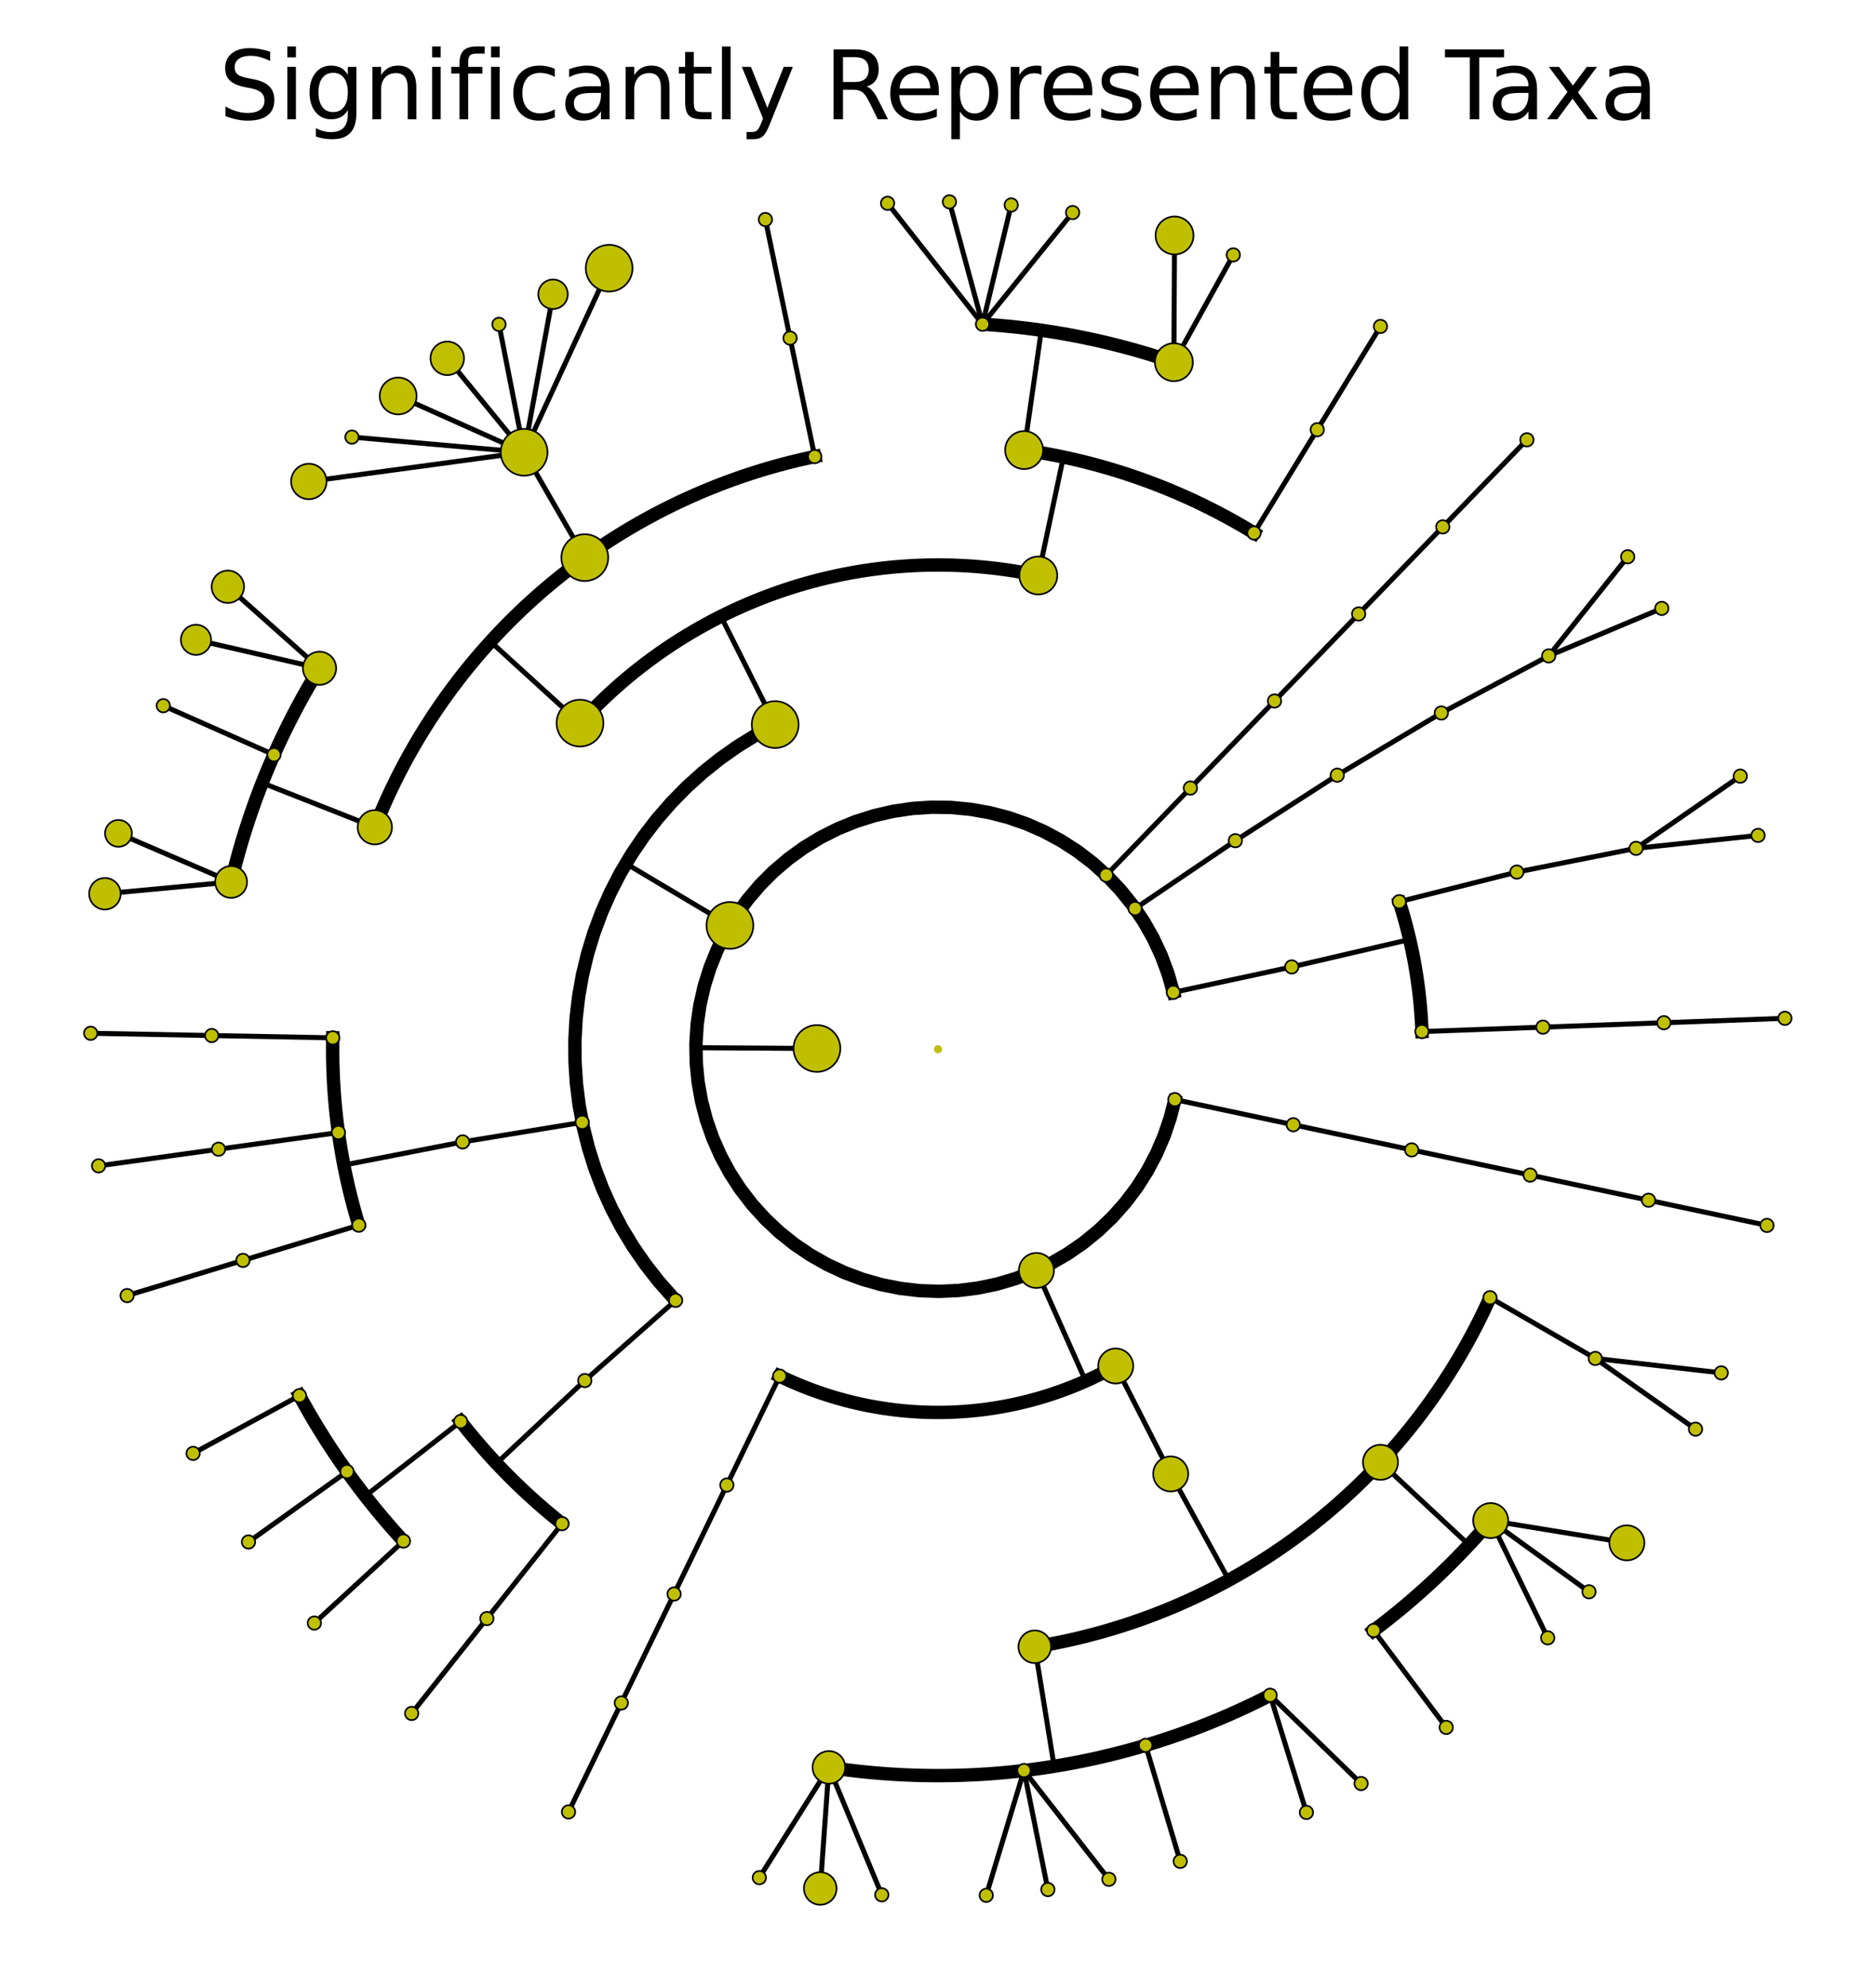 <?xml version="1.0" encoding="utf-8" standalone="no"?>
<!DOCTYPE svg PUBLIC "-//W3C//DTD SVG 1.1//EN"
  "http://www.w3.org/Graphics/SVG/1.1/DTD/svg11.dtd">
<svg xmlns:xlink="http://www.w3.org/1999/xlink" width="280.512pt" height="297.15pt" viewBox="0 0 280.512 297.15" xmlns="http://www.w3.org/2000/svg" version="1.1">
 <defs>
  <style type="text/css">*{stroke-linejoin: round; stroke-linecap: butt}</style>
 </defs>
 <g id="figure_1">
  <g id="patch_1">
   <path d="M -0 297.15 
L 280.512 297.15 
L 280.512 0 
L -0 0 
z
" style="fill: #ffffff"/>
  </g>
  <g id="axes_1">
   <g id="matplotlib.axis_1"/>
   <g id="matplotlib.axis_2"/>
   <g id="line2d_1">
    <path d="M 248.801 152.929 
L 266.892 152.268 
" clip-path="url(#p291846087f)" style="fill: none; stroke: #000000; stroke-width: 0.75; stroke-linecap: square"/>
   </g>
   <g id="line2d_2">
    <path d="M 230.71 153.59 
L 248.801 152.929 
" clip-path="url(#p291846087f)" style="fill: none; stroke: #000000; stroke-width: 0.75; stroke-linecap: square"/>
   </g>
   <g id="line2d_3"/>
   <g id="line2d_4">
    <path d="M 212.619 154.251 
L 230.71 153.59 
" clip-path="url(#p291846087f)" style="fill: none; stroke: #000000; stroke-width: 0.75; stroke-linecap: square"/>
   </g>
   <g id="line2d_5"/>
   <g id="line2d_6">
    <path d="M 244.636 126.852 
L 262.876 124.919 
" clip-path="url(#p291846087f)" style="fill: none; stroke: #000000; stroke-width: 0.75; stroke-linecap: square"/>
   </g>
   <g id="line2d_7">
    <path d="M 244.636 126.852 
L 260.216 116.058 
" clip-path="url(#p291846087f)" style="fill: none; stroke: #000000; stroke-width: 0.75; stroke-linecap: square"/>
   </g>
   <g id="line2d_8">
    <path d="M 226.807 130.403 
L 244.636 126.852 
" clip-path="url(#p291846087f)" style="fill: none; stroke: #000000; stroke-width: 0.75; stroke-linecap: square"/>
   </g>
   <g id="line2d_9"/>
   <g id="line2d_10">
    <path d="M 209.225 134.832 
L 226.807 130.403 
" clip-path="url(#p291846087f)" style="fill: none; stroke: #000000; stroke-width: 0.75; stroke-linecap: square"/>
   </g>
   <g id="line2d_11"/>
   <g id="line2d_12">
    <path d="M 193.151 144.585 
L 210.783 140.482 
" clip-path="url(#p291846087f)" style="fill: none; stroke: #000000; stroke-width: 0.75; stroke-linecap: square"/>
   </g>
   <g id="line2d_13">
    <path d="M 212.619 154.251 
L 212.589 153.527 
L 212.552 152.804 
L 212.507 152.081 
L 212.456 151.359 
L 212.397 150.637 
L 212.33 149.916 
L 212.257 149.196 
L 212.176 148.476 
L 212.089 147.757 
L 211.994 147.039 
L 211.892 146.323 
L 211.782 145.607 
L 211.666 144.892 
L 211.542 144.179 
L 211.412 143.466 
L 211.274 142.755 
L 211.129 142.046 
L 210.977 141.338 
L 210.818 140.632 
L 210.652 139.927 
L 210.478 139.224 
L 210.298 138.522 
L 210.111 137.823 
L 209.917 137.125 
L 209.716 136.43 
L 209.507 135.736 
L 209.292 135.045 
" clip-path="url(#p291846087f)" style="fill: none; stroke: #000000; stroke-width: 2; stroke-linecap: square"/>
   </g>
   <g id="line2d_14">
    <path d="M 175.449 148.392 
L 193.151 144.585 
" clip-path="url(#p291846087f)" style="fill: none; stroke: #000000; stroke-width: 0.75; stroke-linecap: square"/>
   </g>
   <g id="line2d_15"/>
   <g id="line2d_16">
    <path d="M 231.57 98.077 
L 248.482 90.976 
" clip-path="url(#p291846087f)" style="fill: none; stroke: #000000; stroke-width: 0.75; stroke-linecap: square"/>
   </g>
   <g id="line2d_17">
    <path d="M 231.57 98.077 
L 243.384 83.256 
" clip-path="url(#p291846087f)" style="fill: none; stroke: #000000; stroke-width: 0.75; stroke-linecap: square"/>
   </g>
   <g id="line2d_18">
    <path d="M 215.518 106.611 
L 231.57 98.077 
" clip-path="url(#p291846087f)" style="fill: none; stroke: #000000; stroke-width: 0.75; stroke-linecap: square"/>
   </g>
   <g id="line2d_19"/>
   <g id="line2d_20">
    <path d="M 199.955 115.913 
L 215.518 106.611 
" clip-path="url(#p291846087f)" style="fill: none; stroke: #000000; stroke-width: 0.75; stroke-linecap: square"/>
   </g>
   <g id="line2d_21"/>
   <g id="line2d_22">
    <path d="M 184.719 125.709 
L 199.955 115.913 
" clip-path="url(#p291846087f)" style="fill: none; stroke: #000000; stroke-width: 0.75; stroke-linecap: square"/>
   </g>
   <g id="line2d_23"/>
   <g id="line2d_24">
    <path d="M 169.722 135.856 
L 184.719 125.709 
" clip-path="url(#p291846087f)" style="fill: none; stroke: #000000; stroke-width: 0.75; stroke-linecap: square"/>
   </g>
   <g id="line2d_25"/>
   <g id="line2d_26">
    <path d="M 215.733 78.785 
L 228.312 65.767 
" clip-path="url(#p291846087f)" style="fill: none; stroke: #000000; stroke-width: 0.75; stroke-linecap: square"/>
   </g>
   <g id="line2d_27">
    <path d="M 203.153 91.803 
L 215.733 78.785 
" clip-path="url(#p291846087f)" style="fill: none; stroke: #000000; stroke-width: 0.75; stroke-linecap: square"/>
   </g>
   <g id="line2d_28"/>
   <g id="line2d_29">
    <path d="M 190.574 104.821 
L 203.153 91.803 
" clip-path="url(#p291846087f)" style="fill: none; stroke: #000000; stroke-width: 0.75; stroke-linecap: square"/>
   </g>
   <g id="line2d_30"/>
   <g id="line2d_31">
    <path d="M 177.994 117.839 
L 190.574 104.821 
" clip-path="url(#p291846087f)" style="fill: none; stroke: #000000; stroke-width: 0.75; stroke-linecap: square"/>
   </g>
   <g id="line2d_32"/>
   <g id="line2d_33">
    <path d="M 165.415 130.858 
L 177.994 117.839 
" clip-path="url(#p291846087f)" style="fill: none; stroke: #000000; stroke-width: 0.75; stroke-linecap: square"/>
   </g>
   <g id="line2d_34"/>
   <g id="line2d_35">
    <path d="M 196.964 64.256 
L 206.416 48.816 
" clip-path="url(#p291846087f)" style="fill: none; stroke: #000000; stroke-width: 0.75; stroke-linecap: square"/>
   </g>
   <g id="line2d_36">
    <path d="M 187.513 79.695 
L 196.964 64.256 
" clip-path="url(#p291846087f)" style="fill: none; stroke: #000000; stroke-width: 0.75; stroke-linecap: square"/>
   </g>
   <g id="line2d_37"/>
   <g id="line2d_38">
    <path d="M 175.528 54.163 
L 184.409 38.115 
" clip-path="url(#p291846087f)" style="fill: none; stroke: #000000; stroke-width: 0.75; stroke-linecap: square"/>
   </g>
   <g id="line2d_39">
    <path d="M 175.528 54.163 
L 175.625 35.21 
" clip-path="url(#p291846087f)" style="fill: none; stroke: #000000; stroke-width: 0.75; stroke-linecap: square"/>
   </g>
   <g id="line2d_40">
    <path d="M 146.914 48.481 
L 160.386 31.783 
" clip-path="url(#p291846087f)" style="fill: none; stroke: #000000; stroke-width: 0.75; stroke-linecap: square"/>
   </g>
   <g id="line2d_41">
    <path d="M 146.914 48.481 
L 151.204 30.648 
" clip-path="url(#p291846087f)" style="fill: none; stroke: #000000; stroke-width: 0.75; stroke-linecap: square"/>
   </g>
   <g id="line2d_42">
    <path d="M 146.914 48.481 
L 141.964 30.185 
" clip-path="url(#p291846087f)" style="fill: none; stroke: #000000; stroke-width: 0.75; stroke-linecap: square"/>
   </g>
   <g id="line2d_43">
    <path d="M 146.914 48.481 
L 132.715 30.398 
" clip-path="url(#p291846087f)" style="fill: none; stroke: #000000; stroke-width: 0.75; stroke-linecap: square"/>
   </g>
   <g id="line2d_44">
    <path d="M 153.133 67.3 
L 155.709 49.382 
" clip-path="url(#p291846087f)" style="fill: none; stroke: #000000; stroke-width: 0.75; stroke-linecap: square"/>
   </g>
   <g id="line2d_45">
    <path d="M 175.528 54.163 
L 174.499 53.816 
L 173.467 53.478 
L 172.431 53.152 
L 171.392 52.835 
L 170.35 52.529 
L 169.305 52.233 
L 168.257 51.948 
L 167.206 51.673 
L 166.152 51.409 
L 165.096 51.155 
L 164.037 50.912 
L 162.976 50.68 
L 161.913 50.458 
L 160.848 50.246 
L 159.78 50.046 
L 158.711 49.856 
L 157.64 49.677 
L 156.567 49.508 
L 155.492 49.351 
L 154.416 49.204 
L 153.338 49.067 
L 152.259 48.942 
L 151.179 48.827 
L 150.098 48.723 
L 149.016 48.63 
L 147.933 48.548 
" clip-path="url(#p291846087f)" style="fill: none; stroke: #000000; stroke-width: 2; stroke-linecap: square"/>
   </g>
   <g id="line2d_46">
    <path d="M 155.253 86.052 
L 159.002 68.342 
" clip-path="url(#p291846087f)" style="fill: none; stroke: #000000; stroke-width: 0.75; stroke-linecap: square"/>
   </g>
   <g id="line2d_47">
    <path d="M 187.513 79.695 
L 186.739 79.227 
L 185.96 78.766 
L 185.176 78.312 
L 184.388 77.867 
L 183.596 77.43 
L 182.799 77 
L 181.998 76.579 
L 181.192 76.166 
L 180.383 75.76 
L 179.57 75.363 
L 178.753 74.974 
L 177.931 74.593 
L 177.107 74.221 
L 176.278 73.856 
L 175.446 73.5 
L 174.61 73.152 
L 173.771 72.813 
L 172.929 72.482 
L 172.083 72.16 
L 171.234 71.846 
L 170.382 71.54 
L 169.527 71.243 
L 168.669 70.955 
L 167.808 70.675 
L 166.945 70.404 
L 166.078 70.141 
L 165.21 69.887 
L 164.338 69.642 
L 163.465 69.406 
L 162.589 69.178 
L 161.71 68.959 
L 160.83 68.749 
L 159.947 68.547 
L 159.063 68.355 
L 158.177 68.171 
L 157.289 67.997 
L 156.399 67.831 
L 155.507 67.674 
L 154.614 67.526 
L 153.72 67.387 
" clip-path="url(#p291846087f)" style="fill: none; stroke: #000000; stroke-width: 2; stroke-linecap: square"/>
   </g>
   <g id="line2d_48">
    <path d="M 118.136 50.553 
L 114.449 32.83 
" clip-path="url(#p291846087f)" style="fill: none; stroke: #000000; stroke-width: 0.75; stroke-linecap: square"/>
   </g>
   <g id="line2d_49">
    <path d="M 121.822 68.276 
L 118.136 50.553 
" clip-path="url(#p291846087f)" style="fill: none; stroke: #000000; stroke-width: 0.75; stroke-linecap: square"/>
   </g>
   <g id="line2d_50"/>
   <g id="line2d_51">
    <path d="M 78.37 67.631 
L 91.084 40.103 
" clip-path="url(#p291846087f)" style="fill: none; stroke: #000000; stroke-width: 0.75; stroke-linecap: square"/>
   </g>
   <g id="line2d_52">
    <path d="M 78.37 67.631 
L 82.694 44.002 
" clip-path="url(#p291846087f)" style="fill: none; stroke: #000000; stroke-width: 0.75; stroke-linecap: square"/>
   </g>
   <g id="line2d_53">
    <path d="M 78.37 67.631 
L 74.611 48.502 
" clip-path="url(#p291846087f)" style="fill: none; stroke: #000000; stroke-width: 0.75; stroke-linecap: square"/>
   </g>
   <g id="line2d_54">
    <path d="M 78.37 67.631 
L 66.878 53.58 
" clip-path="url(#p291846087f)" style="fill: none; stroke: #000000; stroke-width: 0.75; stroke-linecap: square"/>
   </g>
   <g id="line2d_55">
    <path d="M 78.37 67.631 
L 59.536 59.209 
" clip-path="url(#p291846087f)" style="fill: none; stroke: #000000; stroke-width: 0.75; stroke-linecap: square"/>
   </g>
   <g id="line2d_56">
    <path d="M 78.37 67.631 
L 52.624 65.359 
" clip-path="url(#p291846087f)" style="fill: none; stroke: #000000; stroke-width: 0.75; stroke-linecap: square"/>
   </g>
   <g id="line2d_57">
    <path d="M 78.37 67.631 
L 46.179 71.997 
" clip-path="url(#p291846087f)" style="fill: none; stroke: #000000; stroke-width: 0.75; stroke-linecap: square"/>
   </g>
   <g id="line2d_58">
    <path d="M 87.444 83.384 
L 78.37 67.631 
" clip-path="url(#p291846087f)" style="fill: none; stroke: #000000; stroke-width: 0.75; stroke-linecap: square"/>
   </g>
   <g id="line2d_59"/>
   <g id="line2d_60">
    <path d="M 47.777 99.927 
L 34.07 87.739 
" clip-path="url(#p291846087f)" style="fill: none; stroke: #000000; stroke-width: 0.75; stroke-linecap: square"/>
   </g>
   <g id="line2d_61">
    <path d="M 47.777 99.927 
L 29.307 95.671 
" clip-path="url(#p291846087f)" style="fill: none; stroke: #000000; stroke-width: 0.75; stroke-linecap: square"/>
   </g>
   <g id="line2d_62">
    <path d="M 40.964 112.862 
L 24.415 105.523 
" clip-path="url(#p291846087f)" style="fill: none; stroke: #000000; stroke-width: 0.75; stroke-linecap: square"/>
   </g>
   <g id="line2d_63">
    <path d="M 34.558 131.88 
L 17.715 124.618 
" clip-path="url(#p291846087f)" style="fill: none; stroke: #000000; stroke-width: 0.75; stroke-linecap: square"/>
   </g>
   <g id="line2d_64">
    <path d="M 34.558 131.88 
L 15.687 133.644 
" clip-path="url(#p291846087f)" style="fill: none; stroke: #000000; stroke-width: 0.75; stroke-linecap: square"/>
   </g>
   <g id="line2d_65">
    <path d="M 56.047 123.702 
L 39.205 117.063 
" clip-path="url(#p291846087f)" style="fill: none; stroke: #000000; stroke-width: 0.75; stroke-linecap: square"/>
   </g>
   <g id="line2d_66">
    <path d="M 47.777 99.927 
L 47.212 100.854 
L 46.656 101.788 
L 46.109 102.726 
L 45.572 103.671 
L 45.045 104.62 
L 44.527 105.575 
L 44.019 106.535 
L 43.52 107.5 
L 43.031 108.469 
L 42.551 109.444 
L 42.082 110.423 
L 41.622 111.407 
L 41.172 112.396 
L 40.732 113.389 
L 40.302 114.386 
L 39.882 115.388 
L 39.472 116.394 
L 39.072 117.404 
L 38.682 118.418 
L 38.302 119.435 
L 37.933 120.457 
L 37.574 121.482 
L 37.225 122.51 
L 36.886 123.542 
L 36.558 124.578 
L 36.24 125.616 
L 35.932 126.658 
L 35.635 127.703 
L 35.348 128.75 
L 35.072 129.801 
L 34.806 130.854 
" clip-path="url(#p291846087f)" style="fill: none; stroke: #000000; stroke-width: 2; stroke-linecap: square"/>
   </g>
   <g id="line2d_67">
    <path d="M 86.726 108.129 
L 73.344 95.938 
" clip-path="url(#p291846087f)" style="fill: none; stroke: #000000; stroke-width: 0.75; stroke-linecap: square"/>
   </g>
   <g id="line2d_68">
    <path d="M 121.822 68.276 
L 120.937 68.465 
L 120.054 68.663 
L 119.172 68.869 
L 118.293 69.085 
L 117.416 69.309 
L 116.542 69.541 
L 115.669 69.783 
L 114.799 70.033 
L 113.932 70.292 
L 113.067 70.559 
L 112.205 70.836 
L 111.346 71.12 
L 110.49 71.414 
L 109.637 71.716 
L 108.786 72.026 
L 107.939 72.345 
L 107.096 72.673 
L 106.255 73.008 
L 105.418 73.353 
L 104.584 73.705 
L 103.754 74.066 
L 102.928 74.435 
L 102.105 74.813 
L 101.286 75.198 
L 100.471 75.592 
L 99.66 75.994 
L 98.853 76.404 
L 98.05 76.822 
L 97.252 77.248 
L 96.457 77.682 
L 95.667 78.124 
L 94.882 78.574 
L 94.101 79.031 
L 93.325 79.497 
L 92.553 79.97 
L 91.786 80.451 
L 91.024 80.939 
L 90.267 81.435 
L 89.515 81.939 
L 88.768 82.45 
L 88.026 82.969 
L 87.29 83.495 
L 86.558 84.028 
L 85.832 84.569 
L 85.112 85.117 
L 84.397 85.672 
L 83.687 86.234 
L 82.984 86.803 
L 82.286 87.379 
L 81.593 87.962 
L 80.907 88.552 
L 80.227 89.149 
L 79.552 89.753 
L 78.884 90.363 
L 78.222 90.98 
L 77.566 91.604 
L 76.916 92.234 
L 76.272 92.871 
L 75.635 93.514 
L 75.005 94.163 
L 74.381 94.819 
L 73.763 95.481 
L 73.153 96.149 
L 72.549 96.823 
L 71.951 97.503 
L 71.361 98.189 
L 70.777 98.881 
L 70.2 99.578 
L 69.631 100.282 
L 69.068 100.991 
L 68.513 101.706 
L 67.965 102.426 
L 67.423 103.151 
L 66.89 103.882 
L 66.363 104.619 
L 65.844 105.36 
L 65.333 106.107 
L 64.828 106.859 
L 64.332 107.615 
L 63.843 108.377 
L 63.362 109.144 
L 62.888 109.915 
L 62.422 110.691 
L 61.964 111.472 
L 61.514 112.257 
L 61.071 113.046 
L 60.637 113.84 
L 60.21 114.639 
L 59.792 115.441 
L 59.381 116.248 
L 58.979 117.059 
L 58.584 117.874 
L 58.198 118.692 
L 57.82 119.515 
L 57.451 120.341 
L 57.089 121.171 
L 56.736 122.004 
L 56.392 122.841 
L 56.055 123.681 
" clip-path="url(#p291846087f)" style="fill: none; stroke: #000000; stroke-width: 2; stroke-linecap: square"/>
   </g>
   <g id="line2d_69">
    <path d="M 115.912 108.347 
L 107.797 92.165 
" clip-path="url(#p291846087f)" style="fill: none; stroke: #000000; stroke-width: 0.75; stroke-linecap: square"/>
   </g>
   <g id="line2d_70">
    <path d="M 155.253 86.052 
L 154.544 85.906 
L 153.833 85.767 
L 153.121 85.634 
L 152.408 85.509 
L 151.694 85.391 
L 150.978 85.281 
L 150.261 85.177 
L 149.544 85.081 
L 148.825 84.991 
L 148.106 84.909 
L 147.386 84.834 
L 146.665 84.767 
L 145.943 84.706 
L 145.221 84.653 
L 144.498 84.607 
L 143.775 84.568 
L 143.052 84.536 
L 142.328 84.512 
L 141.604 84.495 
L 140.88 84.485 
L 140.156 84.482 
L 139.432 84.487 
L 138.708 84.499 
L 137.984 84.518 
L 137.26 84.544 
L 136.537 84.578 
L 135.814 84.619 
L 135.092 84.667 
L 134.37 84.722 
L 133.648 84.785 
L 132.927 84.854 
L 132.207 84.931 
L 131.488 85.015 
L 130.77 85.106 
L 130.052 85.205 
L 129.336 85.31 
L 128.621 85.423 
L 127.907 85.543 
L 127.194 85.67 
L 126.482 85.804 
L 125.772 85.946 
L 125.063 86.094 
L 124.356 86.25 
L 123.65 86.412 
L 122.946 86.582 
L 122.244 86.758 
L 121.544 86.942 
L 120.845 87.133 
L 120.149 87.33 
L 119.454 87.535 
L 118.761 87.746 
L 118.071 87.965 
L 117.383 88.19 
L 116.697 88.422 
L 116.013 88.661 
L 115.332 88.907 
L 114.654 89.159 
L 113.978 89.419 
L 113.304 89.685 
L 112.634 89.958 
L 111.966 90.237 
L 111.3 90.524 
L 110.638 90.817 
L 109.979 91.116 
L 109.323 91.422 
L 108.67 91.735 
L 108.02 92.054 
L 107.373 92.379 
L 106.729 92.711 
L 106.089 93.05 
L 105.452 93.395 
L 104.819 93.746 
L 104.189 94.104 
L 103.563 94.467 
L 102.941 94.837 
L 102.322 95.214 
L 101.707 95.596 
L 101.096 95.985 
L 100.489 96.379 
L 99.886 96.78 
L 99.287 97.187 
L 98.692 97.599 
L 98.101 98.018 
L 97.514 98.442 
L 96.932 98.873 
L 96.354 99.309 
L 95.78 99.751 
L 95.211 100.198 
L 94.646 100.652 
L 94.086 101.11 
L 93.531 101.575 
L 92.98 102.045 
L 92.434 102.52 
L 91.893 103.001 
L 91.356 103.488 
L 90.824 103.979 
L 90.298 104.476 
L 89.776 104.979 
L 89.259 105.486 
L 88.748 105.998 
L 88.242 106.516 
L 87.74 107.039 
L 87.245 107.566 
L 86.754 108.099 
" clip-path="url(#p291846087f)" style="fill: none; stroke: #000000; stroke-width: 2; stroke-linecap: square"/>
   </g>
   <g id="line2d_71">
    <path d="M 31.658 154.847 
L 13.559 154.506 
" clip-path="url(#p291846087f)" style="fill: none; stroke: #000000; stroke-width: 0.75; stroke-linecap: square"/>
   </g>
   <g id="line2d_72">
    <path d="M 49.758 155.188 
L 31.658 154.847 
" clip-path="url(#p291846087f)" style="fill: none; stroke: #000000; stroke-width: 0.75; stroke-linecap: square"/>
   </g>
   <g id="line2d_73"/>
   <g id="line2d_74">
    <path d="M 32.672 171.841 
L 14.742 174.332 
" clip-path="url(#p291846087f)" style="fill: none; stroke: #000000; stroke-width: 0.75; stroke-linecap: square"/>
   </g>
   <g id="line2d_75">
    <path d="M 50.603 169.35 
L 32.672 171.841 
" clip-path="url(#p291846087f)" style="fill: none; stroke: #000000; stroke-width: 0.75; stroke-linecap: square"/>
   </g>
   <g id="line2d_76"/>
   <g id="line2d_77">
    <path d="M 36.329 188.467 
L 19.008 193.73 
" clip-path="url(#p291846087f)" style="fill: none; stroke: #000000; stroke-width: 0.75; stroke-linecap: square"/>
   </g>
   <g id="line2d_78">
    <path d="M 53.65 183.205 
L 36.329 188.467 
" clip-path="url(#p291846087f)" style="fill: none; stroke: #000000; stroke-width: 0.75; stroke-linecap: square"/>
   </g>
   <g id="line2d_79"/>
   <g id="line2d_80">
    <path d="M 69.183 170.752 
L 51.415 174.216 
" clip-path="url(#p291846087f)" style="fill: none; stroke: #000000; stroke-width: 0.75; stroke-linecap: square"/>
   </g>
   <g id="line2d_81">
    <path d="M 49.758 155.188 
L 49.745 156.093 
L 49.742 156.998 
L 49.747 157.903 
L 49.762 158.808 
L 49.786 159.713 
L 49.818 160.618 
L 49.86 161.522 
L 49.911 162.426 
L 49.971 163.329 
L 50.04 164.231 
L 50.118 165.133 
L 50.204 166.034 
L 50.3 166.934 
L 50.405 167.833 
L 50.519 168.731 
L 50.642 169.628 
L 50.774 170.523 
L 50.915 171.418 
L 51.064 172.31 
L 51.223 173.201 
L 51.39 174.091 
L 51.567 174.979 
L 51.752 175.865 
L 51.946 176.749 
L 52.149 177.631 
L 52.361 178.511 
L 52.582 179.389 
L 52.811 180.264 
L 53.049 181.138 
L 53.296 182.008 
L 53.551 182.877 
" clip-path="url(#p291846087f)" style="fill: none; stroke: #000000; stroke-width: 2; stroke-linecap: square"/>
   </g>
   <g id="line2d_82">
    <path d="M 87.059 167.823 
L 69.183 170.752 
" clip-path="url(#p291846087f)" style="fill: none; stroke: #000000; stroke-width: 0.75; stroke-linecap: square"/>
   </g>
   <g id="line2d_83"/>
   <g id="line2d_84">
    <path d="M 44.786 208.694 
L 28.875 217.327 
" clip-path="url(#p291846087f)" style="fill: none; stroke: #000000; stroke-width: 0.75; stroke-linecap: square"/>
   </g>
   <g id="line2d_85">
    <path d="M 51.885 220.046 
L 37.156 230.572 
" clip-path="url(#p291846087f)" style="fill: none; stroke: #000000; stroke-width: 0.75; stroke-linecap: square"/>
   </g>
   <g id="line2d_86">
    <path d="M 60.326 230.439 
L 47.004 242.697 
" clip-path="url(#p291846087f)" style="fill: none; stroke: #000000; stroke-width: 0.75; stroke-linecap: square"/>
   </g>
   <g id="line2d_87">
    <path d="M 68.884 212.562 
L 54.61 223.695 
" clip-path="url(#p291846087f)" style="fill: none; stroke: #000000; stroke-width: 0.75; stroke-linecap: square"/>
   </g>
   <g id="line2d_88">
    <path d="M 44.786 208.694 
L 45.309 209.646 
L 45.841 210.593 
L 46.383 211.534 
L 46.934 212.47 
L 47.495 213.4 
L 48.064 214.325 
L 48.643 215.244 
L 49.231 216.157 
L 49.828 217.065 
L 50.435 217.966 
L 51.05 218.861 
L 51.674 219.75 
L 52.307 220.633 
L 52.949 221.509 
L 53.599 222.379 
L 54.258 223.242 
L 54.926 224.099 
L 55.603 224.949 
L 56.287 225.792 
L 56.98 226.628 
L 57.682 227.457 
L 58.392 228.28 
L 59.11 229.095 
L 59.836 229.902 
" clip-path="url(#p291846087f)" style="fill: none; stroke: #000000; stroke-width: 2; stroke-linecap: square"/>
   </g>
   <g id="line2d_89">
    <path d="M 72.799 242.025 
L 61.557 256.213 
" clip-path="url(#p291846087f)" style="fill: none; stroke: #000000; stroke-width: 0.75; stroke-linecap: square"/>
   </g>
   <g id="line2d_90">
    <path d="M 84.042 227.836 
L 72.799 242.025 
" clip-path="url(#p291846087f)" style="fill: none; stroke: #000000; stroke-width: 0.75; stroke-linecap: square"/>
   </g>
   <g id="line2d_91"/>
   <g id="line2d_92">
    <path d="M 87.443 206.434 
L 74.24 218.819 
" clip-path="url(#p291846087f)" style="fill: none; stroke: #000000; stroke-width: 0.75; stroke-linecap: square"/>
   </g>
   <g id="line2d_93">
    <path d="M 68.884 212.562 
L 69.445 213.273 
L 70.012 213.978 
L 70.586 214.678 
L 71.168 215.371 
L 71.756 216.059 
L 72.351 216.741 
L 72.953 217.417 
L 73.561 218.087 
L 74.177 218.751 
L 74.798 219.409 
L 75.427 220.06 
L 76.062 220.706 
L 76.703 221.344 
L 77.351 221.977 
L 78.005 222.602 
L 78.665 223.222 
L 79.331 223.834 
L 80.004 224.44 
L 80.682 225.039 
L 81.367 225.632 
L 82.057 226.217 
L 82.753 226.795 
L 83.455 227.367 
" clip-path="url(#p291846087f)" style="fill: none; stroke: #000000; stroke-width: 2; stroke-linecap: square"/>
   </g>
   <g id="line2d_94">
    <path d="M 101.022 194.446 
L 87.443 206.434 
" clip-path="url(#p291846087f)" style="fill: none; stroke: #000000; stroke-width: 0.75; stroke-linecap: square"/>
   </g>
   <g id="line2d_95"/>
   <g id="line2d_96">
    <path d="M 109.141 138.381 
L 93.584 129.125 
" clip-path="url(#p291846087f)" style="fill: none; stroke: #000000; stroke-width: 0.75; stroke-linecap: square"/>
   </g>
   <g id="line2d_97">
    <path d="M 115.912 108.347 
L 113.045 109.894 
L 110.275 111.61 
L 107.614 113.49 
L 105.07 115.525 
L 102.653 117.709 
L 100.371 120.035 
L 98.232 122.493 
L 96.245 125.075 
L 94.416 127.771 
L 92.752 130.572 
L 91.26 133.468 
L 89.943 136.448 
L 88.808 139.502 
L 87.857 142.618 
L 87.096 145.786 
L 86.525 148.994 
L 86.148 152.23 
L 85.966 155.483 
L 85.979 158.741 
L 86.187 161.992 
L 86.59 165.225 
L 87.186 168.428 
L 87.974 171.59 
L 88.949 174.698 
L 90.109 177.743 
L 91.449 180.712 
L 92.965 183.596 
L 94.652 186.384 
L 96.502 189.065 
L 98.51 191.631 
L 100.668 194.072 
L 100.668 194.072 
" clip-path="url(#p291846087f)" style="fill: none; stroke: #000000; stroke-width: 2; stroke-linecap: square"/>
   </g>
   <g id="line2d_98">
    <path d="M 92.902 254.645 
L 85.009 270.937 
" clip-path="url(#p291846087f)" style="fill: none; stroke: #000000; stroke-width: 0.75; stroke-linecap: square"/>
   </g>
   <g id="line2d_99">
    <path d="M 100.794 238.353 
L 92.902 254.645 
" clip-path="url(#p291846087f)" style="fill: none; stroke: #000000; stroke-width: 0.75; stroke-linecap: square"/>
   </g>
   <g id="line2d_100"/>
   <g id="line2d_101">
    <path d="M 108.686 222.061 
L 100.794 238.353 
" clip-path="url(#p291846087f)" style="fill: none; stroke: #000000; stroke-width: 0.75; stroke-linecap: square"/>
   </g>
   <g id="line2d_102"/>
   <g id="line2d_103">
    <path d="M 116.579 205.769 
L 108.686 222.061 
" clip-path="url(#p291846087f)" style="fill: none; stroke: #000000; stroke-width: 0.75; stroke-linecap: square"/>
   </g>
   <g id="line2d_104"/>
   <g id="line2d_105">
    <path d="M 123.944 264.279 
L 113.54 280.765 
" clip-path="url(#p291846087f)" style="fill: none; stroke: #000000; stroke-width: 0.75; stroke-linecap: square"/>
   </g>
   <g id="line2d_106">
    <path d="M 123.944 264.279 
L 122.648 282.385 
" clip-path="url(#p291846087f)" style="fill: none; stroke: #000000; stroke-width: 0.75; stroke-linecap: square"/>
   </g>
   <g id="line2d_107">
    <path d="M 123.944 264.279 
L 131.851 283.335 
" clip-path="url(#p291846087f)" style="fill: none; stroke: #000000; stroke-width: 0.75; stroke-linecap: square"/>
   </g>
   <g id="line2d_108">
    <path d="M 153.113 264.747 
L 147.471 283.408 
" clip-path="url(#p291846087f)" style="fill: none; stroke: #000000; stroke-width: 0.75; stroke-linecap: square"/>
   </g>
   <g id="line2d_109">
    <path d="M 153.113 264.747 
L 156.683 282.545 
" clip-path="url(#p291846087f)" style="fill: none; stroke: #000000; stroke-width: 0.75; stroke-linecap: square"/>
   </g>
   <g id="line2d_110">
    <path d="M 153.113 264.747 
L 165.806 281.011 
" clip-path="url(#p291846087f)" style="fill: none; stroke: #000000; stroke-width: 0.75; stroke-linecap: square"/>
   </g>
   <g id="line2d_111">
    <path d="M 171.3 260.98 
L 176.474 278.328 
" clip-path="url(#p291846087f)" style="fill: none; stroke: #000000; stroke-width: 0.75; stroke-linecap: square"/>
   </g>
   <g id="line2d_112">
    <path d="M 189.919 253.493 
L 195.342 271.014 
" clip-path="url(#p291846087f)" style="fill: none; stroke: #000000; stroke-width: 0.75; stroke-linecap: square"/>
   </g>
   <g id="line2d_113">
    <path d="M 189.919 253.493 
L 203.521 266.691 
" clip-path="url(#p291846087f)" style="fill: none; stroke: #000000; stroke-width: 0.75; stroke-linecap: square"/>
   </g>
   <g id="line2d_114">
    <path d="M 154.728 246.244 
L 157.623 264.114 
" clip-path="url(#p291846087f)" style="fill: none; stroke: #000000; stroke-width: 0.75; stroke-linecap: square"/>
   </g>
   <g id="line2d_115">
    <path d="M 123.944 264.279 
L 125.018 264.437 
L 126.095 264.584 
L 127.172 264.72 
L 128.251 264.845 
L 129.331 264.96 
L 130.412 265.064 
L 131.495 265.157 
L 132.578 265.239 
L 133.661 265.311 
L 134.746 265.371 
L 135.831 265.421 
L 136.916 265.46 
L 138.002 265.488 
L 139.088 265.505 
L 140.174 265.511 
L 141.261 265.506 
L 142.347 265.491 
L 143.432 265.464 
L 144.518 265.427 
L 145.603 265.379 
L 146.688 265.32 
L 147.772 265.251 
L 148.855 265.17 
L 149.937 265.079 
L 151.018 264.976 
L 152.099 264.863 
L 153.178 264.74 
L 154.256 264.605 
L 155.332 264.46 
L 156.407 264.303 
L 157.48 264.137 
L 158.552 263.959 
L 159.621 263.771 
L 160.689 263.572 
L 161.755 263.362 
L 162.819 263.142 
L 163.88 262.911 
L 164.939 262.669 
L 165.995 262.417 
L 167.049 262.154 
L 168.1 261.881 
L 169.149 261.598 
L 170.195 261.303 
L 171.237 260.999 
L 172.277 260.684 
L 173.313 260.358 
L 174.346 260.023 
L 175.375 259.677 
L 176.401 259.32 
L 177.424 258.954 
L 178.443 258.577 
L 179.458 258.19 
L 180.469 257.793 
L 181.475 257.386 
L 182.478 256.969 
L 183.477 256.541 
L 184.471 256.104 
L 185.461 255.657 
L 186.446 255.2 
L 187.427 254.733 
L 188.403 254.257 
L 189.374 253.77 
" clip-path="url(#p291846087f)" style="fill: none; stroke: #000000; stroke-width: 2; stroke-linecap: square"/>
   </g>
   <g id="line2d_116">
    <path d="M 205.393 243.812 
L 216.249 258.299 
" clip-path="url(#p291846087f)" style="fill: none; stroke: #000000; stroke-width: 0.75; stroke-linecap: square"/>
   </g>
   <g id="line2d_117">
    <path d="M 222.899 227.376 
L 231.422 244.909 
" clip-path="url(#p291846087f)" style="fill: none; stroke: #000000; stroke-width: 0.75; stroke-linecap: square"/>
   </g>
   <g id="line2d_118">
    <path d="M 222.899 227.376 
L 237.6 238.023 
" clip-path="url(#p291846087f)" style="fill: none; stroke: #000000; stroke-width: 0.75; stroke-linecap: square"/>
   </g>
   <g id="line2d_119">
    <path d="M 222.899 227.376 
L 243.26 230.705 
" clip-path="url(#p291846087f)" style="fill: none; stroke: #000000; stroke-width: 0.75; stroke-linecap: square"/>
   </g>
   <g id="line2d_120">
    <path d="M 206.42 218.661 
L 219.653 231.014 
" clip-path="url(#p291846087f)" style="fill: none; stroke: #000000; stroke-width: 0.75; stroke-linecap: square"/>
   </g>
   <g id="line2d_121">
    <path d="M 205.393 243.812 
L 206.259 243.157 
L 207.118 242.492 
L 207.971 241.82 
L 208.817 241.138 
L 209.656 240.448 
L 210.488 239.75 
L 211.313 239.044 
L 212.131 238.329 
L 212.942 237.606 
L 213.745 236.875 
L 214.541 236.136 
L 215.33 235.39 
L 216.111 234.635 
L 216.885 233.873 
L 217.651 233.102 
L 218.409 232.325 
L 219.159 231.539 
L 219.902 230.747 
L 220.636 229.947 
L 221.363 229.139 
L 222.081 228.324 
L 222.791 227.503 
" clip-path="url(#p291846087f)" style="fill: none; stroke: #000000; stroke-width: 2; stroke-linecap: square"/>
   </g>
   <g id="line2d_122">
    <path d="M 238.541 203.13 
L 253.528 213.704 
" clip-path="url(#p291846087f)" style="fill: none; stroke: #000000; stroke-width: 0.75; stroke-linecap: square"/>
   </g>
   <g id="line2d_123">
    <path d="M 238.541 203.13 
L 257.371 205.288 
" clip-path="url(#p291846087f)" style="fill: none; stroke: #000000; stroke-width: 0.75; stroke-linecap: square"/>
   </g>
   <g id="line2d_124">
    <path d="M 222.795 194.045 
L 238.541 203.13 
" clip-path="url(#p291846087f)" style="fill: none; stroke: #000000; stroke-width: 0.75; stroke-linecap: square"/>
   </g>
   <g id="line2d_125"/>
   <g id="line2d_126">
    <path d="M 175.052 220.397 
L 183.751 236.273 
" clip-path="url(#p291846087f)" style="fill: none; stroke: #000000; stroke-width: 0.75; stroke-linecap: square"/>
   </g>
   <g id="line2d_127">
    <path d="M 154.728 246.244 
L 155.621 246.094 
L 156.512 245.936 
L 157.402 245.769 
L 158.29 245.593 
L 159.176 245.409 
L 160.06 245.215 
L 160.942 245.013 
L 161.822 244.801 
L 162.7 244.581 
L 163.576 244.352 
L 164.45 244.115 
L 165.32 243.869 
L 166.189 243.614 
L 167.055 243.35 
L 167.918 243.078 
L 168.779 242.797 
L 169.636 242.507 
L 170.491 242.209 
L 171.342 241.902 
L 172.191 241.587 
L 173.036 241.264 
L 173.878 240.932 
L 174.717 240.591 
L 175.552 240.243 
L 176.384 239.885 
L 177.212 239.52 
L 178.036 239.146 
L 178.857 238.764 
L 179.674 238.374 
L 180.487 237.976 
L 181.295 237.57 
L 182.1 237.155 
L 182.901 236.733 
L 183.697 236.302 
L 184.489 235.864 
L 185.276 235.418 
L 186.059 234.964 
L 186.838 234.502 
L 187.611 234.032 
L 188.38 233.555 
L 189.145 233.07 
L 189.904 232.577 
L 190.658 232.077 
L 191.407 231.569 
L 192.152 231.054 
L 192.891 230.531 
L 193.624 230.001 
L 194.353 229.464 
L 195.076 228.919 
L 195.793 228.367 
L 196.505 227.808 
L 197.211 227.242 
L 197.912 226.669 
L 198.607 226.089 
L 199.296 225.502 
L 199.979 224.908 
L 200.656 224.308 
L 201.327 223.7 
L 201.992 223.086 
L 202.651 222.466 
L 203.304 221.838 
L 203.95 221.205 
L 204.59 220.565 
L 205.223 219.918 
L 205.85 219.265 
L 206.471 218.606 
L 207.085 217.941 
L 207.692 217.27 
L 208.292 216.592 
L 208.886 215.909 
L 209.472 215.22 
L 210.052 214.525 
L 210.625 213.824 
L 211.191 213.117 
L 211.75 212.405 
L 212.301 211.687 
L 212.845 210.964 
L 213.382 210.236 
L 213.912 209.502 
L 214.435 208.763 
L 214.95 208.018 
L 215.457 207.269 
L 215.957 206.514 
L 216.449 205.755 
L 216.934 204.99 
L 217.411 204.221 
L 217.881 203.447 
L 218.342 202.669 
L 218.796 201.886 
L 219.242 201.098 
L 219.68 200.306 
L 220.11 199.51 
L 220.533 198.709 
L 220.947 197.904 
L 221.353 197.095 
L 221.751 196.282 
L 222.141 195.465 
L 222.522 194.644 
" clip-path="url(#p291846087f)" style="fill: none; stroke: #000000; stroke-width: 2; stroke-linecap: square"/>
   </g>
   <g id="line2d_128">
    <path d="M 166.831 204.256 
L 175.052 220.397 
" clip-path="url(#p291846087f)" style="fill: none; stroke: #000000; stroke-width: 0.75; stroke-linecap: square"/>
   </g>
   <g id="line2d_129"/>
   <g id="line2d_130">
    <path d="M 154.974 189.973 
L 162.333 206.513 
" clip-path="url(#p291846087f)" style="fill: none; stroke: #000000; stroke-width: 0.75; stroke-linecap: square"/>
   </g>
   <g id="line2d_131">
    <path d="M 116.579 205.769 
L 117.069 206.004 
L 117.561 206.233 
L 118.056 206.458 
L 118.552 206.677 
L 119.051 206.892 
L 119.552 207.101 
L 120.055 207.306 
L 120.56 207.505 
L 121.068 207.7 
L 121.577 207.889 
L 122.087 208.073 
L 122.6 208.252 
L 123.115 208.426 
L 123.631 208.595 
L 124.149 208.759 
L 124.668 208.917 
L 125.189 209.07 
L 125.712 209.219 
L 126.235 209.361 
L 126.761 209.499 
L 127.288 209.631 
L 127.816 209.758 
L 128.345 209.88 
L 128.875 209.997 
L 129.407 210.108 
L 129.94 210.214 
L 130.473 210.314 
L 131.008 210.409 
L 131.544 210.499 
L 132.08 210.583 
L 132.617 210.662 
L 133.155 210.736 
L 133.694 210.805 
L 134.234 210.867 
L 134.774 210.925 
L 135.314 210.977 
L 135.855 211.024 
L 136.397 211.065 
L 136.939 211.101 
L 137.481 211.131 
L 138.023 211.156 
L 138.566 211.176 
L 139.109 211.19 
L 139.652 211.199 
L 140.195 211.202 
L 140.738 211.2 
L 141.281 211.193 
L 141.824 211.18 
L 142.367 211.161 
L 142.909 211.138 
L 143.452 211.108 
L 143.994 211.074 
L 144.535 211.034 
L 145.077 210.988 
L 145.617 210.937 
L 146.157 210.881 
L 146.697 210.819 
L 147.236 210.752 
L 147.774 210.679 
L 148.312 210.602 
L 148.848 210.518 
L 149.384 210.43 
L 149.919 210.336 
L 150.453 210.237 
L 150.986 210.132 
L 151.518 210.022 
L 152.048 209.907 
L 152.578 209.786 
L 153.106 209.66 
L 153.633 209.529 
L 154.159 209.393 
L 154.683 209.251 
L 155.206 209.104 
L 155.727 208.952 
L 156.247 208.795 
L 156.765 208.632 
L 157.282 208.465 
L 157.797 208.292 
L 158.31 208.114 
L 158.821 207.931 
L 159.331 207.742 
L 159.838 207.549 
L 160.344 207.351 
L 160.847 207.147 
L 161.349 206.939 
L 161.848 206.726 
L 162.345 206.507 
L 162.84 206.284 
L 163.333 206.055 
L 163.824 205.822 
L 164.312 205.584 
L 164.797 205.341 
L 165.281 205.093 
L 165.761 204.841 
L 166.239 204.583 
L 166.715 204.321 
" clip-path="url(#p291846087f)" style="fill: none; stroke: #000000; stroke-width: 2; stroke-linecap: square"/>
   </g>
   <g id="line2d_132">
    <path d="M 246.5 179.473 
L 264.208 183.236 
" clip-path="url(#p291846087f)" style="fill: none; stroke: #000000; stroke-width: 0.75; stroke-linecap: square"/>
   </g>
   <g id="line2d_133">
    <path d="M 228.793 175.71 
L 246.5 179.473 
" clip-path="url(#p291846087f)" style="fill: none; stroke: #000000; stroke-width: 0.75; stroke-linecap: square"/>
   </g>
   <g id="line2d_134"/>
   <g id="line2d_135">
    <path d="M 211.086 171.947 
L 228.793 175.71 
" clip-path="url(#p291846087f)" style="fill: none; stroke: #000000; stroke-width: 0.75; stroke-linecap: square"/>
   </g>
   <g id="line2d_136"/>
   <g id="line2d_137">
    <path d="M 193.378 168.183 
L 211.086 171.947 
" clip-path="url(#p291846087f)" style="fill: none; stroke: #000000; stroke-width: 0.75; stroke-linecap: square"/>
   </g>
   <g id="line2d_138"/>
   <g id="line2d_139">
    <path d="M 175.671 164.42 
L 193.378 168.183 
" clip-path="url(#p291846087f)" style="fill: none; stroke: #000000; stroke-width: 0.75; stroke-linecap: square"/>
   </g>
   <g id="line2d_140"/>
   <g id="line2d_141">
    <path d="M 122.154 156.78 
L 104.051 156.666 
" clip-path="url(#p291846087f)" style="fill: none; stroke: #000000; stroke-width: 0.75; stroke-linecap: square"/>
   </g>
   <g id="line2d_142">
    <path d="M 175.449 148.392 
L 174.658 145.607 
L 173.646 142.894 
L 172.42 140.271 
L 170.989 137.753 
L 169.361 135.359 
L 167.547 133.102 
L 165.558 130.997 
L 163.408 129.058 
L 161.109 127.296 
L 158.677 125.725 
L 156.127 124.352 
L 153.476 123.188 
L 150.74 122.239 
L 147.937 121.512 
L 145.085 121.012 
L 142.202 120.74 
L 139.307 120.701 
L 136.417 120.892 
L 133.553 121.314 
L 130.731 121.964 
L 127.97 122.837 
L 125.287 123.927 
L 122.701 125.229 
L 120.226 126.733 
L 117.88 128.43 
L 115.677 130.309 
L 113.631 132.359 
L 111.756 134.565 
L 110.062 136.914 
L 108.562 139.391 
L 107.265 141.98 
L 106.178 144.664 
L 105.31 147.426 
L 104.665 150.249 
L 104.248 153.115 
L 104.061 156.004 
L 104.106 158.9 
L 104.382 161.782 
L 104.887 164.633 
L 105.619 167.435 
L 106.572 170.169 
L 107.741 172.819 
L 109.117 175.366 
L 110.693 177.796 
L 112.458 180.091 
L 114.401 182.239 
L 116.509 184.224 
L 118.769 186.034 
L 121.166 187.658 
L 123.686 189.085 
L 126.311 190.306 
L 129.026 191.314 
L 131.813 192.101 
L 134.653 192.663 
L 137.53 192.997 
L 140.424 193.099 
L 143.316 192.97 
L 146.19 192.61 
L 149.025 192.022 
L 151.804 191.208 
L 154.509 190.176 
L 157.124 188.93 
L 159.63 187.48 
L 162.012 185.834 
L 164.255 184.003 
L 166.345 181.998 
L 168.268 179.833 
L 170.011 177.521 
L 171.564 175.077 
L 172.917 172.517 
L 174.062 169.857 
L 174.989 167.114 
L 175.619 164.659 
L 175.619 164.659 
" clip-path="url(#p291846087f)" style="fill: none; stroke: #000000; stroke-width: 2; stroke-linecap: square"/>
   </g>
   <g id="line2d_143">
    <defs>
     <path id="mcd3d713b8e" d="M 0 3.494 
C 0.927 3.494 1.815 3.126 2.471 2.471 
C 3.126 1.815 3.494 0.927 3.494 0 
C 3.494 -0.927 3.126 -1.815 2.471 -2.471 
C 1.815 -3.126 0.927 -3.494 0 -3.494 
C -0.927 -3.494 -1.815 -3.126 -2.471 -2.471 
C -3.126 -1.815 -3.494 -0.927 -3.494 0 
C -3.494 0.927 -3.126 1.815 -2.471 2.471 
C -1.815 3.126 -0.927 3.494 0 3.494 
z
" style="stroke: #000000; stroke-width: 0.25"/>
    </defs>
    <g clip-path="url(#p291846087f)">
     <use xlink:href="#mcd3d713b8e" x="91.084" y="40.103" style="fill: #bfbf00; stroke: #000000; stroke-width: 0.25"/>
    </g>
   </g>
   <g id="line2d_144">
    <defs>
     <path id="m5f30ec4230" d="M 0 2.755 
C 0.731 2.755 1.431 2.465 1.948 1.948 
C 2.465 1.431 2.755 0.731 2.755 0 
C 2.755 -0.731 2.465 -1.431 1.948 -1.948 
C 1.431 -2.465 0.731 -2.755 0 -2.755 
C -0.731 -2.755 -1.431 -2.465 -1.948 -1.948 
C -2.465 -1.431 -2.755 -0.731 -2.755 0 
C -2.755 0.731 -2.465 1.431 -1.948 1.948 
C -1.431 2.465 -0.731 2.755 0 2.755 
z
" style="stroke: #000000; stroke-width: 0.25"/>
    </defs>
    <g clip-path="url(#p291846087f)">
     <use xlink:href="#m5f30ec4230" x="59.536" y="59.209" style="fill: #bfbf00; stroke: #000000; stroke-width: 0.25"/>
    </g>
   </g>
   <g id="line2d_145">
    <defs>
     <path id="m1de3237e4f" d="M 0 2.649 
C 0.702 2.649 1.376 2.37 1.873 1.873 
C 2.37 1.376 2.649 0.702 2.649 0 
C 2.649 -0.702 2.37 -1.376 1.873 -1.873 
C 1.376 -2.37 0.702 -2.649 0 -2.649 
C -0.702 -2.649 -1.376 -2.37 -1.873 -1.873 
C -2.37 -1.376 -2.649 -0.702 -2.649 0 
C -2.649 0.702 -2.37 1.376 -1.873 1.873 
C -1.376 2.37 -0.702 2.649 0 2.649 
z
" style="stroke: #000000; stroke-width: 0.25"/>
    </defs>
    <g clip-path="url(#p291846087f)">
     <use xlink:href="#m1de3237e4f" x="46.179" y="71.997" style="fill: #bfbf00; stroke: #000000; stroke-width: 0.25"/>
    </g>
   </g>
   <g id="line2d_146">
    <defs>
     <path id="m152c02d863" d="M 0 2.507 
C 0.665 2.507 1.303 2.243 1.773 1.773 
C 2.243 1.303 2.507 0.665 2.507 0 
C 2.507 -0.665 2.243 -1.303 1.773 -1.773 
C 1.303 -2.243 0.665 -2.507 0 -2.507 
C -0.665 -2.507 -1.303 -2.243 -1.773 -1.773 
C -2.243 -1.303 -2.507 -0.665 -2.507 0 
C -2.507 0.665 -2.243 1.303 -1.773 1.773 
C -1.303 2.243 -0.665 2.507 0 2.507 
z
" style="stroke: #000000; stroke-width: 0.25"/>
    </defs>
    <g clip-path="url(#p291846087f)">
     <use xlink:href="#m152c02d863" x="66.878" y="53.58" style="fill: #bfbf00; stroke: #000000; stroke-width: 0.25"/>
    </g>
   </g>
   <g id="line2d_147">
    <defs>
     <path id="mfcc6247993" d="M 0 2.204 
C 0.585 2.204 1.145 1.972 1.559 1.559 
C 1.972 1.145 2.204 0.585 2.204 0 
C 2.204 -0.585 1.972 -1.145 1.559 -1.559 
C 1.145 -1.972 0.585 -2.204 0 -2.204 
C -0.585 -2.204 -1.145 -1.972 -1.559 -1.559 
C -1.972 -1.145 -2.204 -0.585 -2.204 0 
C -2.204 0.585 -1.972 1.145 -1.559 1.559 
C -1.145 1.972 -0.585 2.204 0 2.204 
z
" style="stroke: #000000; stroke-width: 0.25"/>
    </defs>
    <g clip-path="url(#p291846087f)">
     <use xlink:href="#mfcc6247993" x="82.694" y="44.002" style="fill: #bfbf00; stroke: #000000; stroke-width: 0.25"/>
    </g>
   </g>
   <g id="line2d_148">
    <defs>
     <path id="m2a99e1f3d8" d="M 0 1 
C 0.265 1 0.52 0.895 0.707 0.707 
C 0.895 0.52 1 0.265 1 0 
C 1 -0.265 0.895 -0.52 0.707 -0.707 
C 0.52 -0.895 0.265 -1 0 -1 
C -0.265 -1 -0.52 -0.895 -0.707 -0.707 
C -0.895 -0.52 -1 -0.265 -1 0 
C -1 0.265 -0.895 0.52 -0.707 0.707 
C -0.52 0.895 -0.265 1 0 1 
z
" style="stroke: #000000; stroke-width: 0.25"/>
    </defs>
    <g clip-path="url(#p291846087f)">
     <use xlink:href="#m2a99e1f3d8" x="74.611" y="48.502" style="fill: #bfbf00; stroke: #000000; stroke-width: 0.25"/>
    </g>
   </g>
   <g id="line2d_149">
    <g clip-path="url(#p291846087f)">
     <use xlink:href="#m2a99e1f3d8" x="52.624" y="65.359" style="fill: #bfbf00; stroke: #000000; stroke-width: 0.25"/>
    </g>
   </g>
   <g id="line2d_150">
    <defs>
     <path id="mff828a35ac" d="M 0 3.498 
C 0.928 3.498 1.818 3.129 2.473 2.473 
C 3.129 1.818 3.498 0.928 3.498 0 
C 3.498 -0.928 3.129 -1.818 2.473 -2.473 
C 1.818 -3.129 0.928 -3.498 0 -3.498 
C -0.928 -3.498 -1.818 -3.129 -2.473 -2.473 
C -3.129 -1.818 -3.498 -0.928 -3.498 0 
C -3.498 0.928 -3.129 1.818 -2.473 2.473 
C -1.818 3.129 -0.928 3.498 0 3.498 
z
" style="stroke: #000000; stroke-width: 0.25"/>
    </defs>
    <g clip-path="url(#p291846087f)">
     <use xlink:href="#mff828a35ac" x="78.37" y="67.631" style="fill: #bfbf00; stroke: #000000; stroke-width: 0.25"/>
    </g>
   </g>
   <g id="line2d_151">
    <g clip-path="url(#p291846087f)">
     <use xlink:href="#mff828a35ac" x="87.444" y="83.384" style="fill: #bfbf00; stroke: #000000; stroke-width: 0.25"/>
    </g>
   </g>
   <g id="line2d_152">
    <defs>
     <path id="m2a5e48eded" d="M 0 2.422 
C 0.642 2.422 1.258 2.167 1.713 1.713 
C 2.167 1.258 2.422 0.642 2.422 0 
C 2.422 -0.642 2.167 -1.258 1.713 -1.713 
C 1.258 -2.167 0.642 -2.422 0 -2.422 
C -0.642 -2.422 -1.258 -2.167 -1.713 -1.713 
C -2.167 -1.258 -2.422 -0.642 -2.422 0 
C -2.422 0.642 -2.167 1.258 -1.713 1.713 
C -1.258 2.167 -0.642 2.422 0 2.422 
z
" style="stroke: #000000; stroke-width: 0.25"/>
    </defs>
    <g clip-path="url(#p291846087f)">
     <use xlink:href="#m2a5e48eded" x="34.07" y="87.739" style="fill: #bfbf00; stroke: #000000; stroke-width: 0.25"/>
    </g>
   </g>
   <g id="line2d_153">
    <defs>
     <path id="mb188261e04" d="M 0 2.256 
C 0.598 2.256 1.172 2.018 1.595 1.595 
C 2.018 1.172 2.256 0.598 2.256 0 
C 2.256 -0.598 2.018 -1.172 1.595 -1.595 
C 1.172 -2.018 0.598 -2.256 0 -2.256 
C -0.598 -2.256 -1.172 -2.018 -1.595 -1.595 
C -2.018 -1.172 -2.256 -0.598 -2.256 0 
C -2.256 0.598 -2.018 1.172 -1.595 1.595 
C -1.172 2.018 -0.598 2.256 0 2.256 
z
" style="stroke: #000000; stroke-width: 0.25"/>
    </defs>
    <g clip-path="url(#p291846087f)">
     <use xlink:href="#mb188261e04" x="29.307" y="95.671" style="fill: #bfbf00; stroke: #000000; stroke-width: 0.25"/>
    </g>
   </g>
   <g id="line2d_154">
    <defs>
     <path id="me29a77bd2d" d="M 0 2.483 
C 0.658 2.483 1.29 2.221 1.756 1.756 
C 2.221 1.29 2.483 0.658 2.483 0 
C 2.483 -0.658 2.221 -1.29 1.756 -1.756 
C 1.29 -2.221 0.658 -2.483 0 -2.483 
C -0.658 -2.483 -1.29 -2.221 -1.756 -1.756 
C -2.221 -1.29 -2.483 -0.658 -2.483 0 
C -2.483 0.658 -2.221 1.29 -1.756 1.756 
C -1.29 2.221 -0.658 2.483 0 2.483 
z
" style="stroke: #000000; stroke-width: 0.25"/>
    </defs>
    <g clip-path="url(#p291846087f)">
     <use xlink:href="#me29a77bd2d" x="47.777" y="99.927" style="fill: #bfbf00; stroke: #000000; stroke-width: 0.25"/>
    </g>
   </g>
   <g id="line2d_155">
    <defs>
     <path id="m901ae14d2f" d="M 0 2.357 
C 0.625 2.357 1.225 2.109 1.667 1.667 
C 2.109 1.225 2.357 0.625 2.357 0 
C 2.357 -0.625 2.109 -1.225 1.667 -1.667 
C 1.225 -2.109 0.625 -2.357 0 -2.357 
C -0.625 -2.357 -1.225 -2.109 -1.667 -1.667 
C -2.109 -1.225 -2.357 -0.625 -2.357 0 
C -2.357 0.625 -2.109 1.225 -1.667 1.667 
C -1.225 2.109 -0.625 2.357 0 2.357 
z
" style="stroke: #000000; stroke-width: 0.25"/>
    </defs>
    <g clip-path="url(#p291846087f)">
     <use xlink:href="#m901ae14d2f" x="15.687" y="133.644" style="fill: #bfbf00; stroke: #000000; stroke-width: 0.25"/>
    </g>
   </g>
   <g id="line2d_156">
    <defs>
     <path id="m440a56ba4e" d="M 0 2.005 
C 0.532 2.005 1.042 1.794 1.418 1.418 
C 1.794 1.042 2.005 0.532 2.005 0 
C 2.005 -0.532 1.794 -1.042 1.418 -1.418 
C 1.042 -1.794 0.532 -2.005 0 -2.005 
C -0.532 -2.005 -1.042 -1.794 -1.418 -1.418 
C -1.794 -1.042 -2.005 -0.532 -2.005 0 
C -2.005 0.532 -1.794 1.042 -1.418 1.418 
C -1.042 1.794 -0.532 2.005 0 2.005 
z
" style="stroke: #000000; stroke-width: 0.25"/>
    </defs>
    <g clip-path="url(#p291846087f)">
     <use xlink:href="#m440a56ba4e" x="17.715" y="124.618" style="fill: #bfbf00; stroke: #000000; stroke-width: 0.25"/>
    </g>
   </g>
   <g id="line2d_157">
    <defs>
     <path id="m6042b82539" d="M 0 2.382 
C 0.632 2.382 1.237 2.131 1.684 1.684 
C 2.131 1.237 2.382 0.632 2.382 0 
C 2.382 -0.632 2.131 -1.237 1.684 -1.684 
C 1.237 -2.131 0.632 -2.382 0 -2.382 
C -0.632 -2.382 -1.237 -2.131 -1.684 -1.684 
C -2.131 -1.237 -2.382 -0.632 -2.382 0 
C -2.382 0.632 -2.131 1.237 -1.684 1.684 
C -1.237 2.131 -0.632 2.382 0 2.382 
z
" style="stroke: #000000; stroke-width: 0.25"/>
    </defs>
    <g clip-path="url(#p291846087f)">
     <use xlink:href="#m6042b82539" x="34.558" y="131.88" style="fill: #bfbf00; stroke: #000000; stroke-width: 0.25"/>
    </g>
   </g>
   <g id="line2d_158">
    <g clip-path="url(#p291846087f)">
     <use xlink:href="#m2a99e1f3d8" x="24.415" y="105.523" style="fill: #bfbf00; stroke: #000000; stroke-width: 0.25"/>
    </g>
   </g>
   <g id="line2d_159">
    <g clip-path="url(#p291846087f)">
     <use xlink:href="#m2a99e1f3d8" x="40.964" y="112.862" style="fill: #bfbf00; stroke: #000000; stroke-width: 0.25"/>
    </g>
   </g>
   <g id="line2d_160">
    <defs>
     <path id="m196c88ab00" d="M 0 2.565 
C 0.68 2.565 1.333 2.294 1.813 1.813 
C 2.294 1.333 2.565 0.68 2.565 0 
C 2.565 -0.68 2.294 -1.333 1.813 -1.813 
C 1.333 -2.294 0.68 -2.565 0 -2.565 
C -0.68 -2.565 -1.333 -2.294 -1.813 -1.813 
C -2.294 -1.333 -2.565 -0.68 -2.565 0 
C -2.565 0.68 -2.294 1.333 -1.813 1.813 
C -1.333 2.294 -0.68 2.565 0 2.565 
z
" style="stroke: #000000; stroke-width: 0.25"/>
    </defs>
    <g clip-path="url(#p291846087f)">
     <use xlink:href="#m196c88ab00" x="56.047" y="123.702" style="fill: #bfbf00; stroke: #000000; stroke-width: 0.25"/>
    </g>
   </g>
   <g id="line2d_161">
    <g clip-path="url(#p291846087f)">
     <use xlink:href="#m2a99e1f3d8" x="114.449" y="32.83" style="fill: #bfbf00; stroke: #000000; stroke-width: 0.25"/>
    </g>
   </g>
   <g id="line2d_162">
    <g clip-path="url(#p291846087f)">
     <use xlink:href="#m2a99e1f3d8" x="118.136" y="50.553" style="fill: #bfbf00; stroke: #000000; stroke-width: 0.25"/>
    </g>
   </g>
   <g id="line2d_163">
    <g clip-path="url(#p291846087f)">
     <use xlink:href="#m2a99e1f3d8" x="121.822" y="68.276" style="fill: #bfbf00; stroke: #000000; stroke-width: 0.25"/>
    </g>
   </g>
   <g id="line2d_164">
    <defs>
     <path id="mf97e1f744c" d="M 0 3.499 
C 0.928 3.499 1.818 3.13 2.474 2.474 
C 3.13 1.818 3.499 0.928 3.499 0 
C 3.499 -0.928 3.13 -1.818 2.474 -2.474 
C 1.818 -3.13 0.928 -3.499 0 -3.499 
C -0.928 -3.499 -1.818 -3.13 -2.474 -2.474 
C -3.13 -1.818 -3.499 -0.928 -3.499 0 
C -3.499 0.928 -3.13 1.818 -2.474 2.474 
C -1.818 3.13 -0.928 3.499 0 3.499 
z
" style="stroke: #000000; stroke-width: 0.25"/>
    </defs>
    <g clip-path="url(#p291846087f)">
     <use xlink:href="#mf97e1f744c" x="86.726" y="108.129" style="fill: #bfbf00; stroke: #000000; stroke-width: 0.25"/>
    </g>
   </g>
   <g id="line2d_165">
    <defs>
     <path id="m1f4c741534" d="M 0 2.837 
C 0.752 2.837 1.474 2.538 2.006 2.006 
C 2.538 1.474 2.837 0.752 2.837 0 
C 2.837 -0.752 2.538 -1.474 2.006 -2.006 
C 1.474 -2.538 0.752 -2.837 0 -2.837 
C -0.752 -2.837 -1.474 -2.538 -2.006 -2.006 
C -2.538 -1.474 -2.837 -0.752 -2.837 0 
C -2.837 0.752 -2.538 1.474 -2.006 2.006 
C -1.474 2.538 -0.752 2.837 0 2.837 
z
" style="stroke: #000000; stroke-width: 0.25"/>
    </defs>
    <g clip-path="url(#p291846087f)">
     <use xlink:href="#m1f4c741534" x="175.625" y="35.21" style="fill: #bfbf00; stroke: #000000; stroke-width: 0.25"/>
    </g>
   </g>
   <g id="line2d_166">
    <g clip-path="url(#p291846087f)">
     <use xlink:href="#m2a99e1f3d8" x="184.409" y="38.115" style="fill: #bfbf00; stroke: #000000; stroke-width: 0.25"/>
    </g>
   </g>
   <g id="line2d_167">
    <g clip-path="url(#p291846087f)">
     <use xlink:href="#m1f4c741534" x="175.528" y="54.163" style="fill: #bfbf00; stroke: #000000; stroke-width: 0.25"/>
    </g>
   </g>
   <g id="line2d_168">
    <g clip-path="url(#p291846087f)">
     <use xlink:href="#m2a99e1f3d8" x="160.386" y="31.783" style="fill: #bfbf00; stroke: #000000; stroke-width: 0.25"/>
    </g>
   </g>
   <g id="line2d_169">
    <g clip-path="url(#p291846087f)">
     <use xlink:href="#m2a99e1f3d8" x="151.204" y="30.648" style="fill: #bfbf00; stroke: #000000; stroke-width: 0.25"/>
    </g>
   </g>
   <g id="line2d_170">
    <g clip-path="url(#p291846087f)">
     <use xlink:href="#m2a99e1f3d8" x="141.964" y="30.185" style="fill: #bfbf00; stroke: #000000; stroke-width: 0.25"/>
    </g>
   </g>
   <g id="line2d_171">
    <g clip-path="url(#p291846087f)">
     <use xlink:href="#m2a99e1f3d8" x="132.715" y="30.398" style="fill: #bfbf00; stroke: #000000; stroke-width: 0.25"/>
    </g>
   </g>
   <g id="line2d_172">
    <g clip-path="url(#p291846087f)">
     <use xlink:href="#m2a99e1f3d8" x="146.914" y="48.481" style="fill: #bfbf00; stroke: #000000; stroke-width: 0.25"/>
    </g>
   </g>
   <g id="line2d_173">
    <g clip-path="url(#p291846087f)">
     <use xlink:href="#m1f4c741534" x="153.133" y="67.3" style="fill: #bfbf00; stroke: #000000; stroke-width: 0.25"/>
    </g>
   </g>
   <g id="line2d_174">
    <g clip-path="url(#p291846087f)">
     <use xlink:href="#m2a99e1f3d8" x="206.416" y="48.816" style="fill: #bfbf00; stroke: #000000; stroke-width: 0.25"/>
    </g>
   </g>
   <g id="line2d_175">
    <g clip-path="url(#p291846087f)">
     <use xlink:href="#m2a99e1f3d8" x="196.964" y="64.256" style="fill: #bfbf00; stroke: #000000; stroke-width: 0.25"/>
    </g>
   </g>
   <g id="line2d_176">
    <g clip-path="url(#p291846087f)">
     <use xlink:href="#m2a99e1f3d8" x="187.513" y="79.695" style="fill: #bfbf00; stroke: #000000; stroke-width: 0.25"/>
    </g>
   </g>
   <g id="line2d_177">
    <g clip-path="url(#p291846087f)">
     <use xlink:href="#m1f4c741534" x="155.253" y="86.052" style="fill: #bfbf00; stroke: #000000; stroke-width: 0.25"/>
    </g>
   </g>
   <g id="line2d_178">
    <defs>
     <path id="m64955f57ca" d="M 0 3.499 
C 0.928 3.499 1.818 3.131 2.475 2.475 
C 3.131 1.818 3.499 0.928 3.499 0 
C 3.499 -0.928 3.131 -1.818 2.475 -2.475 
C 1.818 -3.131 0.928 -3.499 0 -3.499 
C -0.928 -3.499 -1.818 -3.131 -2.475 -2.475 
C -3.131 -1.818 -3.499 -0.928 -3.499 0 
C -3.499 0.928 -3.131 1.818 -2.475 2.475 
C -1.818 3.131 -0.928 3.499 0 3.499 
z
" style="stroke: #000000; stroke-width: 0.25"/>
    </defs>
    <g clip-path="url(#p291846087f)">
     <use xlink:href="#m64955f57ca" x="115.912" y="108.347" style="fill: #bfbf00; stroke: #000000; stroke-width: 0.25"/>
    </g>
   </g>
   <g id="line2d_179">
    <g clip-path="url(#p291846087f)">
     <use xlink:href="#m2a99e1f3d8" x="13.559" y="154.506" style="fill: #bfbf00; stroke: #000000; stroke-width: 0.25"/>
    </g>
   </g>
   <g id="line2d_180">
    <g clip-path="url(#p291846087f)">
     <use xlink:href="#m2a99e1f3d8" x="31.658" y="154.847" style="fill: #bfbf00; stroke: #000000; stroke-width: 0.25"/>
    </g>
   </g>
   <g id="line2d_181">
    <g clip-path="url(#p291846087f)">
     <use xlink:href="#m2a99e1f3d8" x="49.758" y="155.188" style="fill: #bfbf00; stroke: #000000; stroke-width: 0.25"/>
    </g>
   </g>
   <g id="line2d_182">
    <g clip-path="url(#p291846087f)">
     <use xlink:href="#m2a99e1f3d8" x="14.742" y="174.332" style="fill: #bfbf00; stroke: #000000; stroke-width: 0.25"/>
    </g>
   </g>
   <g id="line2d_183">
    <g clip-path="url(#p291846087f)">
     <use xlink:href="#m2a99e1f3d8" x="32.672" y="171.841" style="fill: #bfbf00; stroke: #000000; stroke-width: 0.25"/>
    </g>
   </g>
   <g id="line2d_184">
    <g clip-path="url(#p291846087f)">
     <use xlink:href="#m2a99e1f3d8" x="50.603" y="169.35" style="fill: #bfbf00; stroke: #000000; stroke-width: 0.25"/>
    </g>
   </g>
   <g id="line2d_185">
    <g clip-path="url(#p291846087f)">
     <use xlink:href="#m2a99e1f3d8" x="19.008" y="193.73" style="fill: #bfbf00; stroke: #000000; stroke-width: 0.25"/>
    </g>
   </g>
   <g id="line2d_186">
    <g clip-path="url(#p291846087f)">
     <use xlink:href="#m2a99e1f3d8" x="36.329" y="188.467" style="fill: #bfbf00; stroke: #000000; stroke-width: 0.25"/>
    </g>
   </g>
   <g id="line2d_187">
    <g clip-path="url(#p291846087f)">
     <use xlink:href="#m2a99e1f3d8" x="53.65" y="183.205" style="fill: #bfbf00; stroke: #000000; stroke-width: 0.25"/>
    </g>
   </g>
   <g id="line2d_188">
    <g clip-path="url(#p291846087f)">
     <use xlink:href="#m2a99e1f3d8" x="69.183" y="170.752" style="fill: #bfbf00; stroke: #000000; stroke-width: 0.25"/>
    </g>
   </g>
   <g id="line2d_189">
    <g clip-path="url(#p291846087f)">
     <use xlink:href="#m2a99e1f3d8" x="87.059" y="167.823" style="fill: #bfbf00; stroke: #000000; stroke-width: 0.25"/>
    </g>
   </g>
   <g id="line2d_190">
    <g clip-path="url(#p291846087f)">
     <use xlink:href="#m2a99e1f3d8" x="28.875" y="217.327" style="fill: #bfbf00; stroke: #000000; stroke-width: 0.25"/>
    </g>
   </g>
   <g id="line2d_191">
    <g clip-path="url(#p291846087f)">
     <use xlink:href="#m2a99e1f3d8" x="44.786" y="208.694" style="fill: #bfbf00; stroke: #000000; stroke-width: 0.25"/>
    </g>
   </g>
   <g id="line2d_192">
    <g clip-path="url(#p291846087f)">
     <use xlink:href="#m2a99e1f3d8" x="37.156" y="230.572" style="fill: #bfbf00; stroke: #000000; stroke-width: 0.25"/>
    </g>
   </g>
   <g id="line2d_193">
    <g clip-path="url(#p291846087f)">
     <use xlink:href="#m2a99e1f3d8" x="51.885" y="220.046" style="fill: #bfbf00; stroke: #000000; stroke-width: 0.25"/>
    </g>
   </g>
   <g id="line2d_194">
    <g clip-path="url(#p291846087f)">
     <use xlink:href="#m2a99e1f3d8" x="47.004" y="242.697" style="fill: #bfbf00; stroke: #000000; stroke-width: 0.25"/>
    </g>
   </g>
   <g id="line2d_195">
    <g clip-path="url(#p291846087f)">
     <use xlink:href="#m2a99e1f3d8" x="60.326" y="230.439" style="fill: #bfbf00; stroke: #000000; stroke-width: 0.25"/>
    </g>
   </g>
   <g id="line2d_196">
    <g clip-path="url(#p291846087f)">
     <use xlink:href="#m2a99e1f3d8" x="68.884" y="212.562" style="fill: #bfbf00; stroke: #000000; stroke-width: 0.25"/>
    </g>
   </g>
   <g id="line2d_197">
    <g clip-path="url(#p291846087f)">
     <use xlink:href="#m2a99e1f3d8" x="61.557" y="256.213" style="fill: #bfbf00; stroke: #000000; stroke-width: 0.25"/>
    </g>
   </g>
   <g id="line2d_198">
    <g clip-path="url(#p291846087f)">
     <use xlink:href="#m2a99e1f3d8" x="72.799" y="242.025" style="fill: #bfbf00; stroke: #000000; stroke-width: 0.25"/>
    </g>
   </g>
   <g id="line2d_199">
    <g clip-path="url(#p291846087f)">
     <use xlink:href="#m2a99e1f3d8" x="84.042" y="227.836" style="fill: #bfbf00; stroke: #000000; stroke-width: 0.25"/>
    </g>
   </g>
   <g id="line2d_200">
    <g clip-path="url(#p291846087f)">
     <use xlink:href="#m2a99e1f3d8" x="87.443" y="206.434" style="fill: #bfbf00; stroke: #000000; stroke-width: 0.25"/>
    </g>
   </g>
   <g id="line2d_201">
    <g clip-path="url(#p291846087f)">
     <use xlink:href="#m2a99e1f3d8" x="101.022" y="194.446" style="fill: #bfbf00; stroke: #000000; stroke-width: 0.25"/>
    </g>
   </g>
   <g id="line2d_202">
    <g clip-path="url(#p291846087f)">
     <use xlink:href="#m64955f57ca" x="109.141" y="138.381" style="fill: #bfbf00; stroke: #000000; stroke-width: 0.25"/>
    </g>
   </g>
   <g id="line2d_203">
    <defs>
     <path id="m46bcfb5294" d="M 0 2.619 
C 0.694 2.619 1.361 2.343 1.852 1.852 
C 2.343 1.361 2.619 0.694 2.619 0 
C 2.619 -0.694 2.343 -1.361 1.852 -1.852 
C 1.361 -2.343 0.694 -2.619 0 -2.619 
C -0.694 -2.619 -1.361 -2.343 -1.852 -1.852 
C -2.343 -1.361 -2.619 -0.694 -2.619 0 
C -2.619 0.694 -2.343 1.361 -1.852 1.852 
C -1.361 2.343 -0.694 2.619 0 2.619 
z
" style="stroke: #000000; stroke-width: 0.25"/>
    </defs>
    <g clip-path="url(#p291846087f)">
     <use xlink:href="#m46bcfb5294" x="243.26" y="230.705" style="fill: #bfbf00; stroke: #000000; stroke-width: 0.25"/>
    </g>
   </g>
   <g id="line2d_204">
    <g clip-path="url(#p291846087f)">
     <use xlink:href="#m2a99e1f3d8" x="231.422" y="244.909" style="fill: #bfbf00; stroke: #000000; stroke-width: 0.25"/>
    </g>
   </g>
   <g id="line2d_205">
    <g clip-path="url(#p291846087f)">
     <use xlink:href="#m2a99e1f3d8" x="237.6" y="238.023" style="fill: #bfbf00; stroke: #000000; stroke-width: 0.25"/>
    </g>
   </g>
   <g id="line2d_206">
    <g clip-path="url(#p291846087f)">
     <use xlink:href="#m46bcfb5294" x="222.899" y="227.376" style="fill: #bfbf00; stroke: #000000; stroke-width: 0.25"/>
    </g>
   </g>
   <g id="line2d_207">
    <g clip-path="url(#p291846087f)">
     <use xlink:href="#m2a99e1f3d8" x="216.249" y="258.299" style="fill: #bfbf00; stroke: #000000; stroke-width: 0.25"/>
    </g>
   </g>
   <g id="line2d_208">
    <g clip-path="url(#p291846087f)">
     <use xlink:href="#m2a99e1f3d8" x="205.393" y="243.812" style="fill: #bfbf00; stroke: #000000; stroke-width: 0.25"/>
    </g>
   </g>
   <g id="line2d_209">
    <g clip-path="url(#p291846087f)">
     <use xlink:href="#m46bcfb5294" x="206.42" y="218.661" style="fill: #bfbf00; stroke: #000000; stroke-width: 0.25"/>
    </g>
   </g>
   <g id="line2d_210">
    <defs>
     <path id="m572fbf200c" d="M 0 2.439 
C 0.647 2.439 1.267 2.182 1.725 1.725 
C 2.182 1.267 2.439 0.647 2.439 0 
C 2.439 -0.647 2.182 -1.267 1.725 -1.725 
C 1.267 -2.182 0.647 -2.439 0 -2.439 
C -0.647 -2.439 -1.267 -2.182 -1.725 -1.725 
C -2.182 -1.267 -2.439 -0.647 -2.439 0 
C -2.439 0.647 -2.182 1.267 -1.725 1.725 
C -1.267 2.182 -0.647 2.439 0 2.439 
z
" style="stroke: #000000; stroke-width: 0.25"/>
    </defs>
    <g clip-path="url(#p291846087f)">
     <use xlink:href="#m572fbf200c" x="122.648" y="282.385" style="fill: #bfbf00; stroke: #000000; stroke-width: 0.25"/>
    </g>
   </g>
   <g id="line2d_211">
    <g clip-path="url(#p291846087f)">
     <use xlink:href="#m2a99e1f3d8" x="113.54" y="280.765" style="fill: #bfbf00; stroke: #000000; stroke-width: 0.25"/>
    </g>
   </g>
   <g id="line2d_212">
    <g clip-path="url(#p291846087f)">
     <use xlink:href="#m2a99e1f3d8" x="131.851" y="283.335" style="fill: #bfbf00; stroke: #000000; stroke-width: 0.25"/>
    </g>
   </g>
   <g id="line2d_213">
    <g clip-path="url(#p291846087f)">
     <use xlink:href="#m572fbf200c" x="123.944" y="264.279" style="fill: #bfbf00; stroke: #000000; stroke-width: 0.25"/>
    </g>
   </g>
   <g id="line2d_214">
    <g clip-path="url(#p291846087f)">
     <use xlink:href="#m2a99e1f3d8" x="147.471" y="283.408" style="fill: #bfbf00; stroke: #000000; stroke-width: 0.25"/>
    </g>
   </g>
   <g id="line2d_215">
    <g clip-path="url(#p291846087f)">
     <use xlink:href="#m2a99e1f3d8" x="156.683" y="282.545" style="fill: #bfbf00; stroke: #000000; stroke-width: 0.25"/>
    </g>
   </g>
   <g id="line2d_216">
    <g clip-path="url(#p291846087f)">
     <use xlink:href="#m2a99e1f3d8" x="165.806" y="281.011" style="fill: #bfbf00; stroke: #000000; stroke-width: 0.25"/>
    </g>
   </g>
   <g id="line2d_217">
    <g clip-path="url(#p291846087f)">
     <use xlink:href="#m2a99e1f3d8" x="153.113" y="264.747" style="fill: #bfbf00; stroke: #000000; stroke-width: 0.25"/>
    </g>
   </g>
   <g id="line2d_218">
    <g clip-path="url(#p291846087f)">
     <use xlink:href="#m2a99e1f3d8" x="176.474" y="278.328" style="fill: #bfbf00; stroke: #000000; stroke-width: 0.25"/>
    </g>
   </g>
   <g id="line2d_219">
    <g clip-path="url(#p291846087f)">
     <use xlink:href="#m2a99e1f3d8" x="171.3" y="260.98" style="fill: #bfbf00; stroke: #000000; stroke-width: 0.25"/>
    </g>
   </g>
   <g id="line2d_220">
    <g clip-path="url(#p291846087f)">
     <use xlink:href="#m2a99e1f3d8" x="195.342" y="271.014" style="fill: #bfbf00; stroke: #000000; stroke-width: 0.25"/>
    </g>
   </g>
   <g id="line2d_221">
    <g clip-path="url(#p291846087f)">
     <use xlink:href="#m2a99e1f3d8" x="203.521" y="266.691" style="fill: #bfbf00; stroke: #000000; stroke-width: 0.25"/>
    </g>
   </g>
   <g id="line2d_222">
    <g clip-path="url(#p291846087f)">
     <use xlink:href="#m2a99e1f3d8" x="189.919" y="253.493" style="fill: #bfbf00; stroke: #000000; stroke-width: 0.25"/>
    </g>
   </g>
   <g id="line2d_223">
    <g clip-path="url(#p291846087f)">
     <use xlink:href="#m572fbf200c" x="154.728" y="246.244" style="fill: #bfbf00; stroke: #000000; stroke-width: 0.25"/>
    </g>
   </g>
   <g id="line2d_224">
    <g clip-path="url(#p291846087f)">
     <use xlink:href="#m2a99e1f3d8" x="253.528" y="213.704" style="fill: #bfbf00; stroke: #000000; stroke-width: 0.25"/>
    </g>
   </g>
   <g id="line2d_225">
    <g clip-path="url(#p291846087f)">
     <use xlink:href="#m2a99e1f3d8" x="257.371" y="205.288" style="fill: #bfbf00; stroke: #000000; stroke-width: 0.25"/>
    </g>
   </g>
   <g id="line2d_226">
    <g clip-path="url(#p291846087f)">
     <use xlink:href="#m2a99e1f3d8" x="238.541" y="203.13" style="fill: #bfbf00; stroke: #000000; stroke-width: 0.25"/>
    </g>
   </g>
   <g id="line2d_227">
    <g clip-path="url(#p291846087f)">
     <use xlink:href="#m2a99e1f3d8" x="222.795" y="194.045" style="fill: #bfbf00; stroke: #000000; stroke-width: 0.25"/>
    </g>
   </g>
   <g id="line2d_228">
    <g clip-path="url(#p291846087f)">
     <use xlink:href="#m46bcfb5294" x="175.052" y="220.397" style="fill: #bfbf00; stroke: #000000; stroke-width: 0.25"/>
    </g>
   </g>
   <g id="line2d_229">
    <g clip-path="url(#p291846087f)">
     <use xlink:href="#m46bcfb5294" x="166.831" y="204.256" style="fill: #bfbf00; stroke: #000000; stroke-width: 0.25"/>
    </g>
   </g>
   <g id="line2d_230">
    <g clip-path="url(#p291846087f)">
     <use xlink:href="#m2a99e1f3d8" x="85.009" y="270.937" style="fill: #bfbf00; stroke: #000000; stroke-width: 0.25"/>
    </g>
   </g>
   <g id="line2d_231">
    <g clip-path="url(#p291846087f)">
     <use xlink:href="#m2a99e1f3d8" x="92.902" y="254.645" style="fill: #bfbf00; stroke: #000000; stroke-width: 0.25"/>
    </g>
   </g>
   <g id="line2d_232">
    <g clip-path="url(#p291846087f)">
     <use xlink:href="#m2a99e1f3d8" x="100.794" y="238.353" style="fill: #bfbf00; stroke: #000000; stroke-width: 0.25"/>
    </g>
   </g>
   <g id="line2d_233">
    <g clip-path="url(#p291846087f)">
     <use xlink:href="#m2a99e1f3d8" x="108.686" y="222.061" style="fill: #bfbf00; stroke: #000000; stroke-width: 0.25"/>
    </g>
   </g>
   <g id="line2d_234">
    <g clip-path="url(#p291846087f)">
     <use xlink:href="#m2a99e1f3d8" x="116.579" y="205.769" style="fill: #bfbf00; stroke: #000000; stroke-width: 0.25"/>
    </g>
   </g>
   <g id="line2d_235">
    <g clip-path="url(#p291846087f)">
     <use xlink:href="#m46bcfb5294" x="154.974" y="189.973" style="fill: #bfbf00; stroke: #000000; stroke-width: 0.25"/>
    </g>
   </g>
   <g id="line2d_236">
    <g clip-path="url(#p291846087f)">
     <use xlink:href="#m2a99e1f3d8" x="266.892" y="152.268" style="fill: #bfbf00; stroke: #000000; stroke-width: 0.25"/>
    </g>
   </g>
   <g id="line2d_237">
    <g clip-path="url(#p291846087f)">
     <use xlink:href="#m2a99e1f3d8" x="248.801" y="152.929" style="fill: #bfbf00; stroke: #000000; stroke-width: 0.25"/>
    </g>
   </g>
   <g id="line2d_238">
    <g clip-path="url(#p291846087f)">
     <use xlink:href="#m2a99e1f3d8" x="230.71" y="153.59" style="fill: #bfbf00; stroke: #000000; stroke-width: 0.25"/>
    </g>
   </g>
   <g id="line2d_239">
    <g clip-path="url(#p291846087f)">
     <use xlink:href="#m2a99e1f3d8" x="212.619" y="154.251" style="fill: #bfbf00; stroke: #000000; stroke-width: 0.25"/>
    </g>
   </g>
   <g id="line2d_240">
    <g clip-path="url(#p291846087f)">
     <use xlink:href="#m2a99e1f3d8" x="262.876" y="124.919" style="fill: #bfbf00; stroke: #000000; stroke-width: 0.25"/>
    </g>
   </g>
   <g id="line2d_241">
    <g clip-path="url(#p291846087f)">
     <use xlink:href="#m2a99e1f3d8" x="260.216" y="116.058" style="fill: #bfbf00; stroke: #000000; stroke-width: 0.25"/>
    </g>
   </g>
   <g id="line2d_242">
    <g clip-path="url(#p291846087f)">
     <use xlink:href="#m2a99e1f3d8" x="244.636" y="126.852" style="fill: #bfbf00; stroke: #000000; stroke-width: 0.25"/>
    </g>
   </g>
   <g id="line2d_243">
    <g clip-path="url(#p291846087f)">
     <use xlink:href="#m2a99e1f3d8" x="226.807" y="130.403" style="fill: #bfbf00; stroke: #000000; stroke-width: 0.25"/>
    </g>
   </g>
   <g id="line2d_244">
    <g clip-path="url(#p291846087f)">
     <use xlink:href="#m2a99e1f3d8" x="209.225" y="134.832" style="fill: #bfbf00; stroke: #000000; stroke-width: 0.25"/>
    </g>
   </g>
   <g id="line2d_245">
    <g clip-path="url(#p291846087f)">
     <use xlink:href="#m2a99e1f3d8" x="193.151" y="144.585" style="fill: #bfbf00; stroke: #000000; stroke-width: 0.25"/>
    </g>
   </g>
   <g id="line2d_246">
    <g clip-path="url(#p291846087f)">
     <use xlink:href="#m2a99e1f3d8" x="175.449" y="148.392" style="fill: #bfbf00; stroke: #000000; stroke-width: 0.25"/>
    </g>
   </g>
   <g id="line2d_247">
    <g clip-path="url(#p291846087f)">
     <use xlink:href="#m2a99e1f3d8" x="248.482" y="90.976" style="fill: #bfbf00; stroke: #000000; stroke-width: 0.25"/>
    </g>
   </g>
   <g id="line2d_248">
    <g clip-path="url(#p291846087f)">
     <use xlink:href="#m2a99e1f3d8" x="243.384" y="83.256" style="fill: #bfbf00; stroke: #000000; stroke-width: 0.25"/>
    </g>
   </g>
   <g id="line2d_249">
    <g clip-path="url(#p291846087f)">
     <use xlink:href="#m2a99e1f3d8" x="231.57" y="98.077" style="fill: #bfbf00; stroke: #000000; stroke-width: 0.25"/>
    </g>
   </g>
   <g id="line2d_250">
    <g clip-path="url(#p291846087f)">
     <use xlink:href="#m2a99e1f3d8" x="215.518" y="106.611" style="fill: #bfbf00; stroke: #000000; stroke-width: 0.25"/>
    </g>
   </g>
   <g id="line2d_251">
    <g clip-path="url(#p291846087f)">
     <use xlink:href="#m2a99e1f3d8" x="199.955" y="115.913" style="fill: #bfbf00; stroke: #000000; stroke-width: 0.25"/>
    </g>
   </g>
   <g id="line2d_252">
    <g clip-path="url(#p291846087f)">
     <use xlink:href="#m2a99e1f3d8" x="184.719" y="125.709" style="fill: #bfbf00; stroke: #000000; stroke-width: 0.25"/>
    </g>
   </g>
   <g id="line2d_253">
    <g clip-path="url(#p291846087f)">
     <use xlink:href="#m2a99e1f3d8" x="169.722" y="135.856" style="fill: #bfbf00; stroke: #000000; stroke-width: 0.25"/>
    </g>
   </g>
   <g id="line2d_254">
    <g clip-path="url(#p291846087f)">
     <use xlink:href="#m2a99e1f3d8" x="228.312" y="65.767" style="fill: #bfbf00; stroke: #000000; stroke-width: 0.25"/>
    </g>
   </g>
   <g id="line2d_255">
    <g clip-path="url(#p291846087f)">
     <use xlink:href="#m2a99e1f3d8" x="215.733" y="78.785" style="fill: #bfbf00; stroke: #000000; stroke-width: 0.25"/>
    </g>
   </g>
   <g id="line2d_256">
    <g clip-path="url(#p291846087f)">
     <use xlink:href="#m2a99e1f3d8" x="203.153" y="91.803" style="fill: #bfbf00; stroke: #000000; stroke-width: 0.25"/>
    </g>
   </g>
   <g id="line2d_257">
    <g clip-path="url(#p291846087f)">
     <use xlink:href="#m2a99e1f3d8" x="190.574" y="104.821" style="fill: #bfbf00; stroke: #000000; stroke-width: 0.25"/>
    </g>
   </g>
   <g id="line2d_258">
    <g clip-path="url(#p291846087f)">
     <use xlink:href="#m2a99e1f3d8" x="177.994" y="117.839" style="fill: #bfbf00; stroke: #000000; stroke-width: 0.25"/>
    </g>
   </g>
   <g id="line2d_259">
    <g clip-path="url(#p291846087f)">
     <use xlink:href="#m2a99e1f3d8" x="165.415" y="130.858" style="fill: #bfbf00; stroke: #000000; stroke-width: 0.25"/>
    </g>
   </g>
   <g id="line2d_260">
    <g clip-path="url(#p291846087f)">
     <use xlink:href="#m2a99e1f3d8" x="264.208" y="183.236" style="fill: #bfbf00; stroke: #000000; stroke-width: 0.25"/>
    </g>
   </g>
   <g id="line2d_261">
    <g clip-path="url(#p291846087f)">
     <use xlink:href="#m2a99e1f3d8" x="246.5" y="179.473" style="fill: #bfbf00; stroke: #000000; stroke-width: 0.25"/>
    </g>
   </g>
   <g id="line2d_262">
    <g clip-path="url(#p291846087f)">
     <use xlink:href="#m2a99e1f3d8" x="228.793" y="175.71" style="fill: #bfbf00; stroke: #000000; stroke-width: 0.25"/>
    </g>
   </g>
   <g id="line2d_263">
    <g clip-path="url(#p291846087f)">
     <use xlink:href="#m2a99e1f3d8" x="211.086" y="171.947" style="fill: #bfbf00; stroke: #000000; stroke-width: 0.25"/>
    </g>
   </g>
   <g id="line2d_264">
    <g clip-path="url(#p291846087f)">
     <use xlink:href="#m2a99e1f3d8" x="193.378" y="168.183" style="fill: #bfbf00; stroke: #000000; stroke-width: 0.25"/>
    </g>
   </g>
   <g id="line2d_265">
    <g clip-path="url(#p291846087f)">
     <use xlink:href="#m2a99e1f3d8" x="175.671" y="164.42" style="fill: #bfbf00; stroke: #000000; stroke-width: 0.25"/>
    </g>
   </g>
   <g id="line2d_266">
    <defs>
     <path id="mdaf0e48b5f" d="M 0 3.5 
C 0.928 3.5 1.819 3.131 2.475 2.475 
C 3.131 1.819 3.5 0.928 3.5 0 
C 3.5 -0.928 3.131 -1.819 2.475 -2.475 
C 1.819 -3.131 0.928 -3.5 0 -3.5 
C -0.928 -3.5 -1.819 -3.131 -2.475 -2.475 
C -3.131 -1.819 -3.5 -0.928 -3.5 0 
C -3.5 0.928 -3.131 1.819 -2.475 2.475 
C -1.819 3.131 -0.928 3.5 0 3.5 
z
" style="stroke: #000000; stroke-width: 0.25"/>
    </defs>
    <g clip-path="url(#p291846087f)">
     <use xlink:href="#mdaf0e48b5f" x="122.154" y="156.78" style="fill: #bfbf00; stroke: #000000; stroke-width: 0.25"/>
    </g>
   </g>
   <g id="line2d_267">
    <defs>
     <path id="m5e206e43b8" d="M 0 0.583 
C 0.155 0.583 0.303 0.522 0.412 0.412 
C 0.522 0.303 0.583 0.155 0.583 0 
C 0.583 -0.155 0.522 -0.303 0.412 -0.412 
C 0.303 -0.522 0.155 -0.583 0 -0.583 
C -0.155 -0.583 -0.303 -0.522 -0.412 -0.412 
C -0.522 -0.303 -0.583 -0.155 -0.583 0 
C -0.583 0.155 -0.522 0.303 -0.412 0.412 
C -0.303 0.522 -0.155 0.583 0 0.583 
z
" style="stroke: #000000; stroke-width: 0.01"/>
    </defs>
    <g clip-path="url(#p291846087f)">
     <use xlink:href="#m5e206e43b8" x="140.256" y="156.894" style="fill: #bfbf00; stroke: #000000; stroke-width: 0.01"/>
    </g>
   </g>
   <g id="text_1">
    <!-- Significantly Represented Taxa -->
    <g transform="translate(32.722 17.838) scale(0.14 -0.14)">
     <defs>
      <path id="DejaVuSans-53" d="M 3425 4513 
L 3425 3897 
Q 3066 4069 2747 4153 
Q 2428 4238 2131 4238 
Q 1616 4238 1336 4038 
Q 1056 3838 1056 3469 
Q 1056 3159 1242 3001 
Q 1428 2844 1947 2747 
L 2328 2669 
Q 3034 2534 3370 2195 
Q 3706 1856 3706 1288 
Q 3706 609 3251 259 
Q 2797 -91 1919 -91 
Q 1588 -91 1214 -16 
Q 841 59 441 206 
L 441 856 
Q 825 641 1194 531 
Q 1563 422 1919 422 
Q 2459 422 2753 634 
Q 3047 847 3047 1241 
Q 3047 1584 2836 1778 
Q 2625 1972 2144 2069 
L 1759 2144 
Q 1053 2284 737 2584 
Q 422 2884 422 3419 
Q 422 4038 858 4394 
Q 1294 4750 2059 4750 
Q 2388 4750 2728 4690 
Q 3069 4631 3425 4513 
z
" transform="scale(0.016)"/>
      <path id="DejaVuSans-69" d="M 603 3500 
L 1178 3500 
L 1178 0 
L 603 0 
L 603 3500 
z
M 603 4863 
L 1178 4863 
L 1178 4134 
L 603 4134 
L 603 4863 
z
" transform="scale(0.016)"/>
      <path id="DejaVuSans-67" d="M 2906 1791 
Q 2906 2416 2648 2759 
Q 2391 3103 1925 3103 
Q 1463 3103 1205 2759 
Q 947 2416 947 1791 
Q 947 1169 1205 825 
Q 1463 481 1925 481 
Q 2391 481 2648 825 
Q 2906 1169 2906 1791 
z
M 3481 434 
Q 3481 -459 3084 -895 
Q 2688 -1331 1869 -1331 
Q 1566 -1331 1297 -1286 
Q 1028 -1241 775 -1147 
L 775 -588 
Q 1028 -725 1275 -790 
Q 1522 -856 1778 -856 
Q 2344 -856 2625 -561 
Q 2906 -266 2906 331 
L 2906 616 
Q 2728 306 2450 153 
Q 2172 0 1784 0 
Q 1141 0 747 490 
Q 353 981 353 1791 
Q 353 2603 747 3093 
Q 1141 3584 1784 3584 
Q 2172 3584 2450 3431 
Q 2728 3278 2906 2969 
L 2906 3500 
L 3481 3500 
L 3481 434 
z
" transform="scale(0.016)"/>
      <path id="DejaVuSans-6e" d="M 3513 2113 
L 3513 0 
L 2938 0 
L 2938 2094 
Q 2938 2591 2744 2837 
Q 2550 3084 2163 3084 
Q 1697 3084 1428 2787 
Q 1159 2491 1159 1978 
L 1159 0 
L 581 0 
L 581 3500 
L 1159 3500 
L 1159 2956 
Q 1366 3272 1645 3428 
Q 1925 3584 2291 3584 
Q 2894 3584 3203 3211 
Q 3513 2838 3513 2113 
z
" transform="scale(0.016)"/>
      <path id="DejaVuSans-66" d="M 2375 4863 
L 2375 4384 
L 1825 4384 
Q 1516 4384 1395 4259 
Q 1275 4134 1275 3809 
L 1275 3500 
L 2222 3500 
L 2222 3053 
L 1275 3053 
L 1275 0 
L 697 0 
L 697 3053 
L 147 3053 
L 147 3500 
L 697 3500 
L 697 3744 
Q 697 4328 969 4595 
Q 1241 4863 1831 4863 
L 2375 4863 
z
" transform="scale(0.016)"/>
      <path id="DejaVuSans-63" d="M 3122 3366 
L 3122 2828 
Q 2878 2963 2633 3030 
Q 2388 3097 2138 3097 
Q 1578 3097 1268 2742 
Q 959 2388 959 1747 
Q 959 1106 1268 751 
Q 1578 397 2138 397 
Q 2388 397 2633 464 
Q 2878 531 3122 666 
L 3122 134 
Q 2881 22 2623 -34 
Q 2366 -91 2075 -91 
Q 1284 -91 818 406 
Q 353 903 353 1747 
Q 353 2603 823 3093 
Q 1294 3584 2113 3584 
Q 2378 3584 2631 3529 
Q 2884 3475 3122 3366 
z
" transform="scale(0.016)"/>
      <path id="DejaVuSans-61" d="M 2194 1759 
Q 1497 1759 1228 1600 
Q 959 1441 959 1056 
Q 959 750 1161 570 
Q 1363 391 1709 391 
Q 2188 391 2477 730 
Q 2766 1069 2766 1631 
L 2766 1759 
L 2194 1759 
z
M 3341 1997 
L 3341 0 
L 2766 0 
L 2766 531 
Q 2569 213 2275 61 
Q 1981 -91 1556 -91 
Q 1019 -91 701 211 
Q 384 513 384 1019 
Q 384 1609 779 1909 
Q 1175 2209 1959 2209 
L 2766 2209 
L 2766 2266 
Q 2766 2663 2505 2880 
Q 2244 3097 1772 3097 
Q 1472 3097 1187 3025 
Q 903 2953 641 2809 
L 641 3341 
Q 956 3463 1253 3523 
Q 1550 3584 1831 3584 
Q 2591 3584 2966 3190 
Q 3341 2797 3341 1997 
z
" transform="scale(0.016)"/>
      <path id="DejaVuSans-74" d="M 1172 4494 
L 1172 3500 
L 2356 3500 
L 2356 3053 
L 1172 3053 
L 1172 1153 
Q 1172 725 1289 603 
Q 1406 481 1766 481 
L 2356 481 
L 2356 0 
L 1766 0 
Q 1100 0 847 248 
Q 594 497 594 1153 
L 594 3053 
L 172 3053 
L 172 3500 
L 594 3500 
L 594 4494 
L 1172 4494 
z
" transform="scale(0.016)"/>
      <path id="DejaVuSans-6c" d="M 603 4863 
L 1178 4863 
L 1178 0 
L 603 0 
L 603 4863 
z
" transform="scale(0.016)"/>
      <path id="DejaVuSans-79" d="M 2059 -325 
Q 1816 -950 1584 -1140 
Q 1353 -1331 966 -1331 
L 506 -1331 
L 506 -850 
L 844 -850 
Q 1081 -850 1212 -737 
Q 1344 -625 1503 -206 
L 1606 56 
L 191 3500 
L 800 3500 
L 1894 763 
L 2988 3500 
L 3597 3500 
L 2059 -325 
z
" transform="scale(0.016)"/>
      <path id="DejaVuSans-20" transform="scale(0.016)"/>
      <path id="DejaVuSans-52" d="M 2841 2188 
Q 3044 2119 3236 1894 
Q 3428 1669 3622 1275 
L 4263 0 
L 3584 0 
L 2988 1197 
Q 2756 1666 2539 1819 
Q 2322 1972 1947 1972 
L 1259 1972 
L 1259 0 
L 628 0 
L 628 4666 
L 2053 4666 
Q 2853 4666 3247 4331 
Q 3641 3997 3641 3322 
Q 3641 2881 3436 2590 
Q 3231 2300 2841 2188 
z
M 1259 4147 
L 1259 2491 
L 2053 2491 
Q 2509 2491 2742 2702 
Q 2975 2913 2975 3322 
Q 2975 3731 2742 3939 
Q 2509 4147 2053 4147 
L 1259 4147 
z
" transform="scale(0.016)"/>
      <path id="DejaVuSans-65" d="M 3597 1894 
L 3597 1613 
L 953 1613 
Q 991 1019 1311 708 
Q 1631 397 2203 397 
Q 2534 397 2845 478 
Q 3156 559 3463 722 
L 3463 178 
Q 3153 47 2828 -22 
Q 2503 -91 2169 -91 
Q 1331 -91 842 396 
Q 353 884 353 1716 
Q 353 2575 817 3079 
Q 1281 3584 2069 3584 
Q 2775 3584 3186 3129 
Q 3597 2675 3597 1894 
z
M 3022 2063 
Q 3016 2534 2758 2815 
Q 2500 3097 2075 3097 
Q 1594 3097 1305 2825 
Q 1016 2553 972 2059 
L 3022 2063 
z
" transform="scale(0.016)"/>
      <path id="DejaVuSans-70" d="M 1159 525 
L 1159 -1331 
L 581 -1331 
L 581 3500 
L 1159 3500 
L 1159 2969 
Q 1341 3281 1617 3432 
Q 1894 3584 2278 3584 
Q 2916 3584 3314 3078 
Q 3713 2572 3713 1747 
Q 3713 922 3314 415 
Q 2916 -91 2278 -91 
Q 1894 -91 1617 61 
Q 1341 213 1159 525 
z
M 3116 1747 
Q 3116 2381 2855 2742 
Q 2594 3103 2138 3103 
Q 1681 3103 1420 2742 
Q 1159 2381 1159 1747 
Q 1159 1113 1420 752 
Q 1681 391 2138 391 
Q 2594 391 2855 752 
Q 3116 1113 3116 1747 
z
" transform="scale(0.016)"/>
      <path id="DejaVuSans-72" d="M 2631 2963 
Q 2534 3019 2420 3045 
Q 2306 3072 2169 3072 
Q 1681 3072 1420 2755 
Q 1159 2438 1159 1844 
L 1159 0 
L 581 0 
L 581 3500 
L 1159 3500 
L 1159 2956 
Q 1341 3275 1631 3429 
Q 1922 3584 2338 3584 
Q 2397 3584 2469 3576 
Q 2541 3569 2628 3553 
L 2631 2963 
z
" transform="scale(0.016)"/>
      <path id="DejaVuSans-73" d="M 2834 3397 
L 2834 2853 
Q 2591 2978 2328 3040 
Q 2066 3103 1784 3103 
Q 1356 3103 1142 2972 
Q 928 2841 928 2578 
Q 928 2378 1081 2264 
Q 1234 2150 1697 2047 
L 1894 2003 
Q 2506 1872 2764 1633 
Q 3022 1394 3022 966 
Q 3022 478 2636 193 
Q 2250 -91 1575 -91 
Q 1294 -91 989 -36 
Q 684 19 347 128 
L 347 722 
Q 666 556 975 473 
Q 1284 391 1588 391 
Q 1994 391 2212 530 
Q 2431 669 2431 922 
Q 2431 1156 2273 1281 
Q 2116 1406 1581 1522 
L 1381 1569 
Q 847 1681 609 1914 
Q 372 2147 372 2553 
Q 372 3047 722 3315 
Q 1072 3584 1716 3584 
Q 2034 3584 2315 3537 
Q 2597 3491 2834 3397 
z
" transform="scale(0.016)"/>
      <path id="DejaVuSans-64" d="M 2906 2969 
L 2906 4863 
L 3481 4863 
L 3481 0 
L 2906 0 
L 2906 525 
Q 2725 213 2448 61 
Q 2172 -91 1784 -91 
Q 1150 -91 751 415 
Q 353 922 353 1747 
Q 353 2572 751 3078 
Q 1150 3584 1784 3584 
Q 2172 3584 2448 3432 
Q 2725 3281 2906 2969 
z
M 947 1747 
Q 947 1113 1208 752 
Q 1469 391 1925 391 
Q 2381 391 2643 752 
Q 2906 1113 2906 1747 
Q 2906 2381 2643 2742 
Q 2381 3103 1925 3103 
Q 1469 3103 1208 2742 
Q 947 2381 947 1747 
z
" transform="scale(0.016)"/>
      <path id="DejaVuSans-54" d="M -19 4666 
L 3928 4666 
L 3928 4134 
L 2272 4134 
L 2272 0 
L 1638 0 
L 1638 4134 
L -19 4134 
L -19 4666 
z
" transform="scale(0.016)"/>
      <path id="DejaVuSans-78" d="M 3513 3500 
L 2247 1797 
L 3578 0 
L 2900 0 
L 1881 1375 
L 863 0 
L 184 0 
L 1544 1831 
L 300 3500 
L 978 3500 
L 1906 2253 
L 2834 3500 
L 3513 3500 
z
" transform="scale(0.016)"/>
     </defs>
     <use xlink:href="#DejaVuSans-53"/>
     <use xlink:href="#DejaVuSans-69" transform="translate(63.477 0)"/>
     <use xlink:href="#DejaVuSans-67" transform="translate(91.26 0)"/>
     <use xlink:href="#DejaVuSans-6e" transform="translate(154.736 0)"/>
     <use xlink:href="#DejaVuSans-69" transform="translate(218.115 0)"/>
     <use xlink:href="#DejaVuSans-66" transform="translate(245.898 0)"/>
     <use xlink:href="#DejaVuSans-69" transform="translate(281.104 0)"/>
     <use xlink:href="#DejaVuSans-63" transform="translate(308.887 0)"/>
     <use xlink:href="#DejaVuSans-61" transform="translate(363.867 0)"/>
     <use xlink:href="#DejaVuSans-6e" transform="translate(425.146 0)"/>
     <use xlink:href="#DejaVuSans-74" transform="translate(488.525 0)"/>
     <use xlink:href="#DejaVuSans-6c" transform="translate(527.734 0)"/>
     <use xlink:href="#DejaVuSans-79" transform="translate(555.518 0)"/>
     <use xlink:href="#DejaVuSans-20" transform="translate(614.697 0)"/>
     <use xlink:href="#DejaVuSans-52" transform="translate(646.484 0)"/>
     <use xlink:href="#DejaVuSans-65" transform="translate(711.467 0)"/>
     <use xlink:href="#DejaVuSans-70" transform="translate(772.99 0)"/>
     <use xlink:href="#DejaVuSans-72" transform="translate(836.467 0)"/>
     <use xlink:href="#DejaVuSans-65" transform="translate(875.33 0)"/>
     <use xlink:href="#DejaVuSans-73" transform="translate(936.854 0)"/>
     <use xlink:href="#DejaVuSans-65" transform="translate(988.953 0)"/>
     <use xlink:href="#DejaVuSans-6e" transform="translate(1050.477 0)"/>
     <use xlink:href="#DejaVuSans-74" transform="translate(1113.855 0)"/>
     <use xlink:href="#DejaVuSans-65" transform="translate(1153.064 0)"/>
     <use xlink:href="#DejaVuSans-64" transform="translate(1214.588 0)"/>
     <use xlink:href="#DejaVuSans-20" transform="translate(1278.064 0)"/>
     <use xlink:href="#DejaVuSans-54" transform="translate(1309.852 0)"/>
     <use xlink:href="#DejaVuSans-61" transform="translate(1354.436 0)"/>
     <use xlink:href="#DejaVuSans-78" transform="translate(1415.715 0)"/>
     <use xlink:href="#DejaVuSans-61" transform="translate(1474.895 0)"/>
    </g>
   </g>
   <g id="legend_1"/>
  </g>
 </g>
 <defs>
  <clipPath id="p291846087f">
   <path d="M 273.312 156.894 
C 273.312 139.421 269.87 122.118 263.184 105.975 
C 256.497 89.833 246.696 75.164 234.341 62.809 
C 221.986 50.454 207.317 40.653 191.174 33.966 
C 175.032 27.28 157.729 23.838 140.256 23.838 
C 122.783 23.838 105.48 27.28 89.338 33.966 
C 73.195 40.653 58.526 50.454 46.171 62.809 
C 33.816 75.164 24.015 89.833 17.328 105.975 
C 10.642 122.118 7.2 139.421 7.2 156.894 
C 7.2 174.367 10.642 191.669 17.328 207.812 
C 24.015 223.955 33.816 238.624 46.171 250.979 
C 58.526 263.334 73.195 273.135 89.338 279.822 
C 105.48 286.508 122.783 289.95 140.256 289.95 
C 157.729 289.95 175.032 286.508 191.174 279.822 
C 207.317 273.135 221.986 263.334 234.341 250.979 
C 246.696 238.624 256.497 223.955 263.184 207.812 
C 269.87 191.669 273.312 174.367 273.312 156.894 
M 140.256 156.894 
C 140.256 156.894 140.256 156.894 140.256 156.894 
C 140.256 156.894 140.256 156.894 140.256 156.894 
C 140.256 156.894 140.256 156.894 140.256 156.894 
C 140.256 156.894 140.256 156.894 140.256 156.894 
C 140.256 156.894 140.256 156.894 140.256 156.894 
C 140.256 156.894 140.256 156.894 140.256 156.894 
C 140.256 156.894 140.256 156.894 140.256 156.894 
C 140.256 156.894 140.256 156.894 140.256 156.894 
C 140.256 156.894 140.256 156.894 140.256 156.894 
C 140.256 156.894 140.256 156.894 140.256 156.894 
C 140.256 156.894 140.256 156.894 140.256 156.894 
C 140.256 156.894 140.256 156.894 140.256 156.894 
C 140.256 156.894 140.256 156.894 140.256 156.894 
C 140.256 156.894 140.256 156.894 140.256 156.894 
C 140.256 156.894 140.256 156.894 140.256 156.894 
C 140.256 156.894 140.256 156.894 140.256 156.894 
z
"/>
  </clipPath>
 </defs>
</svg>
